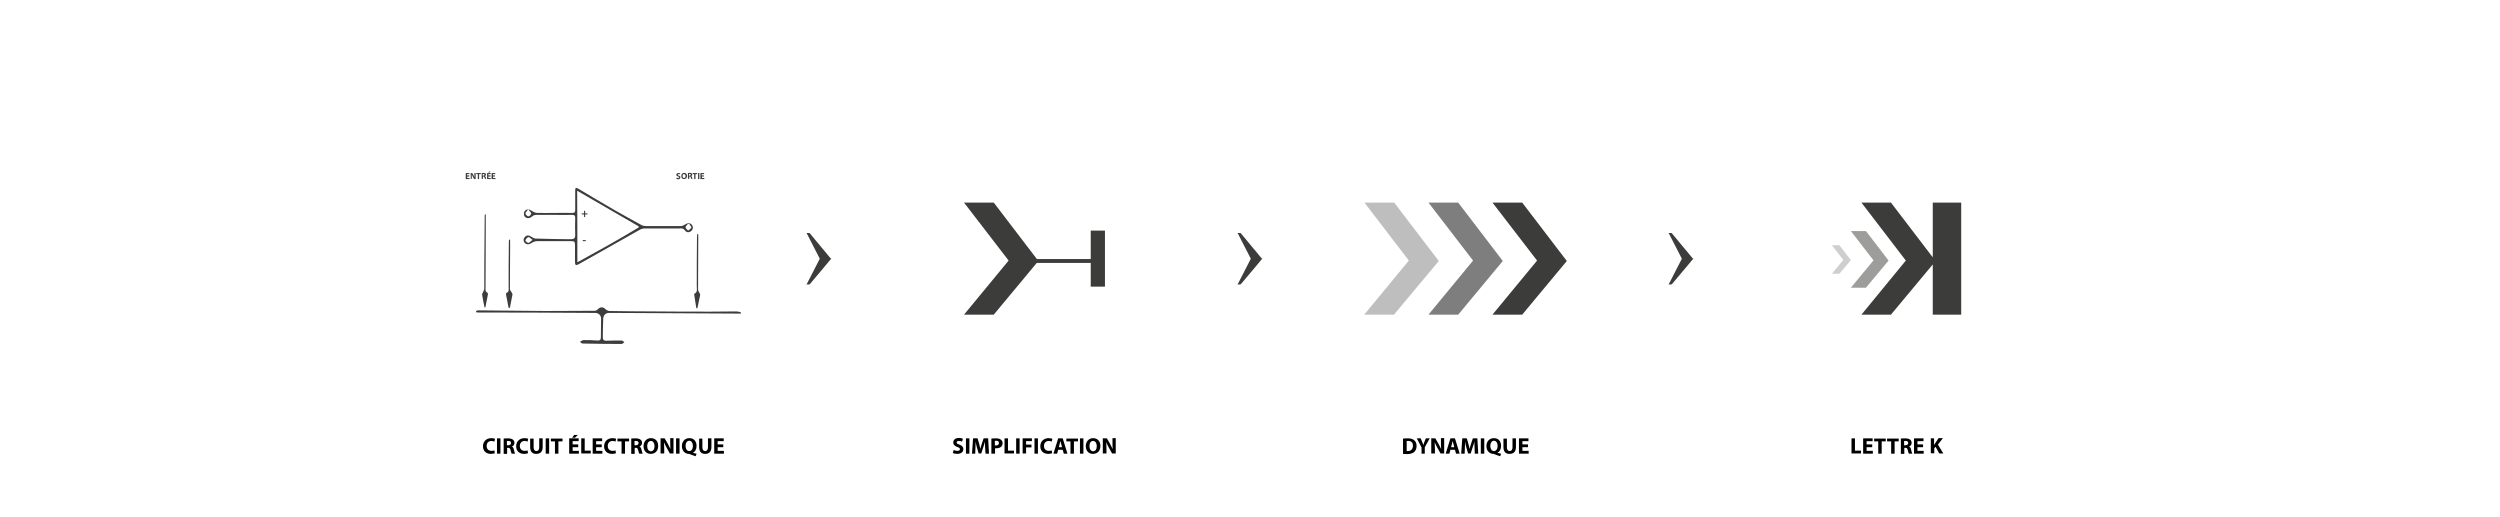 <?xml version="1.0" encoding="utf-8"?>
<!-- Generator: Adobe Illustrator 25.4.1, SVG Export Plug-In . SVG Version: 6.00 Build 0)  -->
<svg version="1.1" id="Calque_1" xmlns="http://www.w3.org/2000/svg" xmlns:xlink="http://www.w3.org/1999/xlink" x="0px" y="0px"
	 viewBox="0 0 1160 240" style="enable-background:new 0 0 1160 240;" xml:space="preserve">
<style type="text/css">
	.st0{display:none;}
	.st1{display:inline;}
	.st2{fill-rule:evenodd;clip-rule:evenodd;fill:#0E204D;}
	.st3{fill:#0E204D;}
	.st4{display:inline;fill:#FFFFFF;}
	.st5{display:inline;fill-rule:evenodd;clip-rule:evenodd;fill:#E30613;}
	.st6{fill:#FFFFFF;}
	.st7{fill:#010202;}
	.st8{fill-rule:evenodd;clip-rule:evenodd;fill:#3C3C3B;}
	.st9{opacity:0.5;fill-rule:evenodd;clip-rule:evenodd;fill:#3C3C3B;}
	.st10{opacity:0.25;fill-rule:evenodd;clip-rule:evenodd;fill:#3C3C3B;}
	.st11{fill:#3C3C3B;}
	.st12{opacity:0.66;fill-rule:evenodd;clip-rule:evenodd;fill:#3C3C3B;}
	.st13{opacity:0.33;fill-rule:evenodd;clip-rule:evenodd;fill:#3C3C3B;}
</style>
<g id="bearneo" class="st0">
	<g class="st1">
		<path class="st2" d="M1320.5,82.5c1.7,27.1-19.2,46.5-46.4,46.6c-7.3,0-18.2-4.3-22.9-7.9l0,0c-7.2-5.1-16.7-23.4-34.9-23.3
			c-22.8,0-41.6,30.5-53.4,59.4c0,0.1,0,0.1-0.1,0.2c0,0,0,0,0-0.1c0,0,0,0,0,0.1c0-0.1,0.1-0.1,0.1-0.2c8.6-16.2,28-37.9,54.4-37.9
			c13,0.1,21.8,4.2,30.8,9.3c9,5.1,17.5,9.5,27.5,9.5C1306,138,1325.2,112.8,1320.5,82.5z M1171,142.2c10.6-17.8,26.2-37.3,47-37.4
			c10.9-0.1,20.5,7.4,26.2,13c-6.5-3.1-14.6-6.1-24.5-6.2C1201.1,111.7,1184.1,122,1171,142.2z"/>
		<path class="st3" d="M378,107.9c2.6-1.7,3.4-0.6,4.4,1.2c10,17.5,33.9,26.8,53,20.4c9.8-3.2,18-9.4,26.2-15.4
			c9-6.6,18-13.2,29.6-14.7c10.9-1.5,21,0.9,30.7,5.6c6.9,3.4,13,7.9,18.4,13.4c-0.2,0.3-0.3,0.7-0.5,1c-1.4-0.6-3-1-4.3-1.9
			c-12.8-8.8-27.1-12.1-42.3-10.5c-8.7,0.9-16.3,5.3-23.5,9.9c-9.1,5.8-18,11.9-27.2,17.5c-20.8,12.6-50,4-60.7-17.7
			C380.4,113.8,379.3,110.8,378,107.9z"/>
		<path class="st3" d="M457.8,139.9c3.9-6.1,9-11.1,14.8-15.5c13.3-10,28.2-13.2,44.2-8.5c7.2,2.1,14.2,5.5,20.7,9.4
			c20.9,12.2,49.5,5,61.6-16.1c1-1.8,1.9-3.2,4.1-1.5c-3.6,16.5-18.6,29.5-36.2,32.3c-12.8,2.1-23.7-2.3-34.2-8.5
			c-12.4-7.3-25.3-12-39.9-9.4c-11.4,2-21.1,7.6-29.6,15.3c-1.4,1.3-3.1,2.3-4.7,3.5C458.4,140.6,458.1,140.3,457.8,139.9z"/>
		<path class="st3" d="M91.9,116.9c-3.9-1.9-7.9-3.7-11.7-5.7c-14.6-7.9-30.2-12.1-46.9-10.7c-9.2,0.8-17.4,5.1-24.7,10.3
			c-8.9,6.4-17.2,13.5-25.6,20.4c-20.4,16.8-42.8,20.7-67.6,11.1c-10.8-4.2-20.1-10.6-28.9-17.8c0.1-0.3,0.2-0.6,0.4-1
			c1.4,0.4,2.9,0.7,4.3,1.2c9.2,4,18.2,8.9,27.7,12c16.7,5.3,33,4.3,48.6-5.4c10.8-6.7,19.8-15.7,29.7-23.4
			c14.5-11.2,30.4-17.8,49.3-14.8c14.9,2.4,28,8.5,39.9,17.5c1.8,1.4,3.6,2.8,5.4,4.2c0.3,0.2,0.4,0.5,0.6,0.8
			C92.2,116.2,92,116.5,91.9,116.9z"/>
		<path class="st3" d="M142.4,104.2c-4.1,13.7-12.7,23.4-26.1,28.7c-14.4,5.6-27.8,3.1-40.8-4.5c-8.8-5.2-17.9-9.8-28.5-10.7
			c-15.7-1.4-28.8,3.9-40.5,13.9c-1.9,1.6-3.8,3.2-5.7,4.8c-0.4-0.4-0.7-0.7-1.1-1.1c0.9-1.2,1.8-2.5,2.7-3.7
			c8.2-10.3,18.4-17.7,31.3-20.7c10.4-2.4,20.7-1.1,30.4,3.2c7.9,3.5,15.5,7.7,23.5,10.9c10.5,4.2,20.9,2,30.9-2.3
			c8.8-3.7,15.6-9.9,20.3-18.3c0.4-0.8,1.9-1,2.8-1.5C141.9,103.4,142.2,103.8,142.4,104.2z"/>
		<path class="st3" d="M-18.7,104c-6.1,8.5-13.6,15.5-23.1,20.1c-15.9,7.7-31.5,6-46.9-1.8c-6.8-3.5-13.7-7.4-21-9.3
			c-16.9-4.2-37.8,3.5-48.1,20.9c-0.5,0.9-2,1.3-3.3,1.5c2.6-10.9,8.4-19.4,17.6-25.2c10.7-6.8,22.5-9,34.7-5.7
			c7.1,2,13.8,5.6,20.2,9.3c20.8,12.1,44.8,9.9,63-6.2c1.9-1.7,4.1-3.2,6.1-4.8C-19.3,103.2-19,103.6-18.7,104z"/>
		<path class="st3" d="M815.9,141.1c9-12,19.8-21.7,34.7-25.7c13.8-3.7,27-1.6,39.8,4.7c7.7,3.8,15.3,8.3,23.5,10.7
			c19.4,5.6,41.8-3.9,52.3-21c0.3-0.6,0.7-1.2,1.2-1.6c1-0.7,2.1-1.2,3.2-1.8c0.1,1.2,0.5,2.5,0.1,3.5
			c-6.8,17.8-19.4,28.3-38.4,31.6c-13.7,2.4-25.3-2.6-36.5-9.2c-13.2-7.7-26.9-12.6-42.4-9.9c-12.5,2.2-23.1,8.4-32.3,16.9
			c-1.3,1.2-3,2.1-4.5,3.1C816.5,142,816.2,141.6,815.9,141.1z"/>
		<path class="st3" d="M903.6,119.5c-1.6-0.8-3.5-1.3-4.9-2.4c-11.9-9.4-25.5-12.8-40.3-11c-10.9,1.3-20.6,6.3-28.9,13.4
			c-7,6-13.4,12.8-19.2,18.4c2.4-13.4,21.4-33.2,37.3-38c23.1-6.9,40.8,2.5,56.4,18.5C903.9,118.7,903.7,119.1,903.6,119.5z"/>
		<path d="M279.1,120.1c-1.7,2.1-3.4,4.1-5.2,6.2c-3.2,3.8-6.4,7.6-9.5,11.4c-0.1,0.2-0.4,0.3-0.6,0.3c-0.6,0-1.2,0-1.8,0
			c0.1-0.3,0.2-0.5,0.4-0.7c2.9-5.6,5.8-11.3,8.7-16.9c0.1-0.1,0.1-0.4,0-0.5c-2.9-5.7-5.8-11.3-8.7-16.9c-0.1-0.3-0.3-0.5-0.4-0.8
			c0.7,0,1.4,0,2,0c0.1,0,0.3,0.2,0.4,0.3c2.6,3.2,5.2,6.3,7.9,9.5c2.1,2.6,4.3,5.1,6.4,7.7C278.8,119.7,278.9,119.8,279.1,120.1z"
			/>
		<path d="M720.1,120.1c-1.7,2.1-3.4,4.1-5.2,6.2c-3.2,3.8-6.4,7.6-9.5,11.4c-0.1,0.2-0.4,0.3-0.6,0.3c-0.6,0-1.2,0-1.8,0
			c0.1-0.3,0.2-0.5,0.4-0.7c2.9-5.6,5.8-11.3,8.7-16.9c0.1-0.1,0.1-0.4,0-0.5c-2.9-5.7-5.8-11.3-8.7-16.9c-0.1-0.3-0.3-0.5-0.4-0.8
			c0.7,0,1.4,0,2,0c0.1,0,0.3,0.2,0.4,0.3c2.6,3.2,5.2,6.3,7.9,9.5c2.1,2.6,4.3,5.1,6.4,7.7C719.8,119.7,719.9,119.8,720.1,120.1z"
			/>
		<path d="M1077.1,120.1c-1.7,2.1-3.4,4.1-5.2,6.2c-3.2,3.8-6.4,7.6-9.5,11.4c-0.1,0.2-0.4,0.3-0.6,0.3c-0.6,0-1.2,0-1.8,0
			c0.1-0.3,0.2-0.5,0.4-0.7c2.9-5.6,5.8-11.3,8.7-16.9c0.1-0.1,0.1-0.4,0-0.5c-2.9-5.7-5.8-11.3-8.7-16.9c-0.1-0.3-0.3-0.5-0.4-0.8
			c0.7,0,1.4,0,2,0c0.1,0,0.3,0.2,0.4,0.3c2.6,3.2,5.2,6.3,7.9,9.5c2.1,2.6,4.3,5.1,6.4,7.7C1076.8,119.7,1076.9,119.8,1077.1,120.1
			z"/>
	</g>
</g>
<g id="ARA" class="st0">
	<path class="st1" d="M232.9,60c-0.2,0.5-0.4,1-0.5,1.6c-0.2,0.7-0.3,1.4-0.4,2.1c0,0.2,0.1,0.3,0.1,0.5c0,0.3-0.1,0.6,0.1,0.8
		c0.2,0.4,0.2,0.8,0.4,1.1c0.2,0.5,0.4,1,0.7,1.4c0.1,0.2,0.3,0.3,0.4,0.5s0.2,0.3,0.4,0.5s0.3,0.4,0.5,0.6c0.3,0.4,0.7,0.8,1,1.1
		c0.1,0.2,0.3,0.3,0.5,0.4c0.3,0.3,0.7,0.6,1,0.9c0.3,0.2,0.6,0.4,0.9,0.6c0.1,0,0.2,0.1,0.2,0.1c0.1,0.5,0.6,0.5,0.9,0.8
		c0.1,0.1,0.4,0.1,0.6,0.2s0.3,0.3,0.5,0.5c0.2,0.1,0.3,0.3,0.5,0.4c0.8,0.3,1.4,0.7,2,1.3c0.1,0.1,0.3,0.1,0.4,0.2
		c0.4,0.4,0.9,0.7,1.3,1.1c0.1,0.1,0.3,0.2,0.5,0.3c0.1,0.1,0.3,0.2,0.4,0.3s0.2,0.1,0.4,0.2h0.1c0.3,0.4,0.7,0.6,1,0.8
		c0.4,0.3,0.8,0.6,1.2,0.9c0.2,0.2,0.5,0.3,0.7,0.4c0.5,0.3,1,0.7,1.4,1c0.5,0.4,1,0.7,1.5,1.1c0.4,0.3,0.9,0.7,1.3,1.1
		c0.4,0.3,0.7,0.6,1.1,0.9c0.3,0.2,0.5,0.5,0.7,0.8c0.3,0.6,0.7,1.1,1,1.7c0.2,0.5,0.3,1,0.4,1.5s0.3,0.9,0.4,1.4
		c0,0.2,0,0.3-0.1,0.5c0,0,0,0,0,0.1c0,0.4,0.1,0.8,0.1,1.2c0,0.1,0.1,0.3,0,0.4c-0.1,0.4-0.1,0.9-0.2,1.3s-0.3,0.9-0.4,1.3
		c-0.1,1-0.7,1.8-1.2,2.6c-0.6,0.9-1.2,1.8-1.8,2.7c-0.5,0.7-1,1.4-1.4,2.1c-0.5,0.7-0.9,1.4-1.4,2.2c-0.3,0.5-0.6,0.9-0.9,1.4
		c-0.5,0.7-0.9,1.4-1.4,2.1c-0.4,0.7-0.9,1.3-1.3,2c-0.3,0.5-0.7,1-1,1.6c-0.2,0.3-0.4,0.6-0.6,1c-0.5,0.8-1.1,1.5-1.6,2.3
		c-0.4,0.6-0.7,1.3-1.2,1.8c-0.5,0.6-1,1.2-1.5,1.8c0,0-0.1,0-0.2,0c0-0.1,0-0.2,0-0.3c0.2-0.3,0.5-0.6,0.7-0.9
		c0.3-0.4,0.5-0.9,0.7-1.4c0.5-1.6,0.8-3.2,0.6-4.8c0-0.6-0.1-1.2-0.3-1.7c-0.1-0.5-0.4-0.9-0.6-1.3s-0.5-0.8-0.8-1.2
		c-0.2-0.2-0.4-0.4-0.6-0.6c-0.5-0.4-0.9-0.8-1.4-1.3c-0.2-0.2-0.5-0.5-0.7-0.7s-0.5-0.4-0.7-0.5c-0.3-0.2-0.7-0.5-1-0.7
		c-0.3-0.3-0.7-0.5-1-0.8c-0.5-0.4-1-0.7-1.5-1c-0.6-0.4-1.1-0.8-1.7-1.2c-0.3-0.3-0.6-0.5-1-0.8c-0.1-0.1-0.3-0.1-0.4-0.2
		c-0.4-0.3-0.8-0.6-1.3-1c-0.1,0.3-0.3,0.5-0.4,0.8c-0.4,1.1-0.8,2.1-1.2,3.2c-0.2,0.6-0.5,1.2-0.7,1.8c-0.5,1.1-0.9,2.1-1.4,3.2
		c-0.2,0.5-0.4,1-0.7,1.5c0.2,0.2,0.4,0.4,0.6,0.6c0.7,0.5,1.3,1,2,1.5c0.4,0.3,0.7,0.6,1.1,0.9c0.1,0.1,0.1,0.2,0.2,0.3
		s0.2,0.2,0.3,0.3c0.2,0.1,0.4,0.2,0.5,0.4c0.1,0.1,0.1,0.2,0.2,0.2c0.5,0.3,1,0.8,1.4,1.2c0.1,0.1,0.2,0.1,0.3,0.2
		c0.7,0.5,1.4,1.1,2.1,1.6c0.4,0.3,0.7,0.7,1,1c0.3,0.2,0.6,0.4,0.9,0.6c0.2,0.2,0.3,0.5,0.5,0.5c0.5,0.1,0.8,0.6,1.2,0.9
		c0.5,0.4,1,0.8,1.5,1.3c0.8,0.7,1.6,1.3,2.4,2c1,0.8,1.9,1.7,2.8,2.5c0.5,0.5,1.1,0.9,1.6,1.4c0.9,0.9,1.8,1.7,2.6,2.6
		c0.9,0.9,1.7,1.8,2.5,2.7c0.9,1,1.7,2,2.5,3.1c0.9,1.3,1.7,2.6,2.5,4c0.8,1.3,1.4,2.7,1.8,4.2c0.5,1.7,1,3.4,1.4,5.2
		c0.3,1.4,0.4,2.8,0.3,4.2c-0.1,0.9-0.3,1.8-0.5,2.7c-0.2,1-0.5,2-0.9,2.9s-1,1.7-1.6,2.5c-0.5,0.8-1.1,1.6-1.7,2.4
		c-0.4,0.5-0.8,1.1-1.2,1.6c-0.5,0.7-1,1.4-1.5,2.1c-0.5,0.8-1,1.6-1.5,2.4c-0.3,0.5-0.7,1-1,1.4c-0.7,1.1-1.3,2.1-2,3.2
		c-0.2,0.3-0.4,0.5-0.6,0.8c-0.2,0.4-0.4,0.7-0.7,1.1s-0.6,0.8-0.9,1.3c-0.5,0.7-0.9,1.5-1.4,2.2c-0.2,0.3-0.4,0.5-0.6,0.7
		c-0.1,0.2-0.3,0.3-0.4,0.5c0,0,0,0-0.1,0.1c-0.3,0.2-0.5,0.4-0.8,0.6c-0.1,0.1-0.3,0.1-0.4,0.1c-0.2-0.2-0.2-0.4,0-0.6
		s0.4-0.5,0.6-0.7c0.3-0.4,0.6-0.8,0.9-1.2c0.3-0.5,0.5-1.1,0.7-1.7c0.3-1.4,0.4-2.9,0.5-4.4c0-2.2-0.3-4.4-0.8-6.6
		c-0.2-1.1-0.5-2.1-1-3.1c-0.4-1-0.8-2-1.4-2.9c-0.8-1.4-1.6-2.7-2.4-4c-0.5-0.8-1.2-1.6-1.8-2.4c-0.5-0.6-1-1.3-1.6-1.9
		c-0.7-0.7-1.4-1.5-2.1-2.2c-0.6-0.6-1.2-1.1-1.7-1.7c-1.1-1.2-2.3-2.3-3.5-3.4c-0.9-0.8-1.8-1.6-2.7-2.4c-1.5-1.3-3-2.5-4.5-3.7
		c-1.1-0.9-2.2-1.8-3.2-2.7c-0.9-0.7-1.8-1.5-2.8-2.2c-0.5-0.4-1-0.8-1.5-1.2s-1-0.8-1.5-1.1c-1.3-1-2.6-2-3.9-3
		c-0.9-0.7-1.7-1.3-2.6-2c-0.8-0.6-1.7-1.3-2.5-1.9c-0.9-0.7-1.9-1.4-2.8-2.1c-1.3-0.9-2.5-1.9-3.8-2.8c-1.3-1-2.6-2-3.9-3
		c-1-0.8-2-1.6-3-2.4c-0.7-0.6-1.4-1.1-2.1-1.7c-0.9-0.7-1.8-1.5-2.6-2.3c-0.4-0.4-0.8-0.8-1.2-1.2c-0.4-0.4-0.8-0.8-1.2-1.2
		c-0.4-0.4-0.7-0.8-1-1.1c-0.2-0.2-0.3-0.4-0.5-0.5c-0.4,0.3-0.6,0.7-0.6,1.3c0,0.4,0,0.9,0,1.3c0,0.3-0.1,0.5-0.1,0.8
		c0.1,0.6,0,1.1,0,1.7c0,0.7,0,1.4,0.1,2.1c0,0.3,0,0.5,0,0.8c0,0.1,0.1,0.1,0.1,0.2c0.1,0.2,0.1,0.4,0.1,0.6s-0.2,0.4-0.1,0.6
		c0.2,0.3,0,0.7,0.2,0.9c0.2,0.3,0.2,0.5,0.2,0.8c0,0.2,0.1,0.4,0.1,0.6c0,0.1,0.1,0.2,0.1,0.3c0,0.4,0.1,0.7,0.3,1
		c0.1,0.1,0,0.3,0,0.4c0.1,0.3,0.2,0.6,0.3,0.9c0.1,0.2,0.1,0.3,0.2,0.5c0,0.1,0,0.3,0.1,0.4c0.1,0.3,0.1,0.7,0.2,1
		c0.2,0.6,0.4,1.1,0.6,1.7c0.3,0.7,0.5,1.5,0.8,2.2s0.6,1.4,0.9,2.1c0.2,0.5,0.5,1,0.7,1.5c0.1,0.3,0.2,0.6,0.4,0.9s0.4,0.6,0.6,0.9
		c0.2,0.2,0.3,0.5,0.5,0.8s0.3,0.7,0.5,1.1c0.3,0.5,0.7,1,1,1.5s0.6,1,1,1.4c0.4,0.6,0.9,1.1,1.3,1.7c0.5,0.6,0.9,1.1,1.4,1.7
		c0.2,0.3,0.4,0.6,0.6,0.8c0.1,0.1,0.2,0.2,0.3,0.3c0.4,0.4,0.7,0.8,1.1,1.1c0.5,0.6,1,1.1,1.5,1.7c0.3,0.4,0.7,0.7,1.1,1
		c0.3,0.2,0.5,0.5,0.8,0.8c0.2,0.2,0.5,0.3,0.7,0.5c0.1,0.1,0.3,0.2,0.4,0.3c0.7,0.7,1.4,1.3,2.2,1.8c0.9,0.6,1.7,1.3,2.6,1.9
		c0.5,0.4,1.1,0.7,1.7,1c1.2,0.7,2.4,1.4,3.6,2.1c0.8,0.4,1.7,0.8,2.6,1.1c0.2,0.1,0.4,0.4,0.3,0.6c-0.1,0.3-0.1,0.6-0.2,0.9
		c0,0.1-0.1,0.1-0.1,0.1c-0.1,0.1-0.2,0.3-0.2,0.4c0,0.2-0.1,0.3-0.2,0.5c-0.2,0.2-0.1,0.5-0.4,0.6c0,0,0,0,0,0.1
		c0.2,0.3,0,0.3-0.2,0.4c0.1,0.1,0.1,0.2,0.1,0.2c-0.3,0.6-0.8,1.1-0.7,1.9c-0.1,0-0.2,0-0.3,0c0,0.1,0,0.3,0.1,0.4
		c-0.2,0.1-0.5,0.3-0.3,0.6c-0.1,0.1-0.2,0.1-0.2,0.2c-0.1,0.3-0.2,0.7-0.3,1c-0.1,0.1-0.4,1-0.4,1.3c-0.4,0.2-0.5,0.3-0.4,1.2
		c-0.1,0-0.2,0-0.3,0.1c-0.1,0-0.1,0.1-0.2,0.2c-0.1,0.4-0.2,0.8-0.3,1.2c-0.1,0.2-0.2,0.4-0.2,0.6c0,0.6-0.3,0.9-0.7,1.3
		c0.1,0.1,0.1,0.1,0.2,0.2v0.1c-0.3,0.1-0.2,0.4-0.4,0.6c0,0.1-0.1,0.2-0.1,0.2c0,0.1-0.1,0.1-0.1,0.2s-0.1,0.3-0.1,0.4
		c0,0.2,0,0.3,0,0.5c-0.2,0-0.4,0.1-0.2,0.4c-0.2,0.2-0.6,0.2-0.4,0.5c-0.1,0.2-0.1,0.4-0.2,0.5c-0.3,0.2,0.1,0.3,0,0.5
		c-0.1,0.1-0.2,0.2-0.4,0.3c0.2,0.2,0.1,0.4-0.2,0.5c-0.3,0.2,0,0.4,0,0.6c-0.1,0-0.2,0-0.2,0c0,0.2,0,0.4-0.1,0.5
		c-0.2,0.5-0.4,1.1-0.6,1.6l0,0c-0.2,0.3-0.2,0.7-0.6,0.9c-0.1,0-0.1,0.1-0.1,0.2c-0.1,0.3-0.1,0.7-0.2,1c-0.1,0-0.3,0-0.4,0
		s-0.1-0.1-0.2,0c-0.6,0.3-1.1-0.2-1.6-0.4c-0.7-0.2-1.2-0.6-1.9-0.9c-1.1-0.5-2.3-0.9-3.5-1.3c-1.2-0.3-2.4-0.5-3.6-0.7
		c-0.7-0.1-1.4-0.2-2.1-0.2c-0.6,0-1.1,0-1.7,0c-1.1,0-2.1,0.1-3.2,0.1c-1.7,0-3.4,0.3-5.1,0.7c-1.1,0.3-2.3,0.6-3.4,0.9
		c-0.5,0.1-0.9,0.4-1.4,0.6c-0.2,0.1-0.4,0.1-0.6,0.2c-0.9,0.3-1.7,0.6-2.5,1.1c-0.4,0.3-0.9,0.5-1.3,0.7c-0.6,0.4-1.3,0.7-1.9,1.2
		c-1,0.8-1.9,1.6-2.8,2.4c-0.3,0.3-0.6,0.2-0.8-0.2c0.2-0.2,0.3-0.4,0.5-0.6c0.3-0.4,0.6-0.8,0.9-1.2c0.2-0.2,0.3-0.4,0.5-0.7
		c0.3-0.4,0.6-0.8,0.9-1.2s0.5-0.7,0.8-1.1c0.4-0.6,0.8-1.1,1.2-1.7c0.2-0.3,0.5-0.6,0.7-0.9c0.4-0.5,0.7-1,1-1.5
		c0.1-0.2,0.3-0.3,0.4-0.5c0.4-0.5,0.8-1,1.2-1.5c0.2-0.3,0.4-0.6,0.6-0.9c0.2-0.2,0.3-0.5,0.4-0.7c0.3-0.3,0.5-0.7,0.8-1
		c0.1-0.1,0.1-0.2,0.2-0.3c0.3-0.5,0.6-1,1-1.4c0.3-0.3,0.5-0.8,0.8-1.2c0.6-0.9,1.1-1.7,1.7-2.6c0.3-0.4,0.6-0.7,0.8-1.1
		c0.3-0.4,0.6-0.8,0.9-1.2c-0.2-0.2-0.3-0.4-0.5-0.6c-0.1-0.2-0.1-0.2,0-0.3l0.1-0.1c-0.2-0.2-0.5-0.5-0.7-0.7c0,0,0,0,0.1-0.1
		c0.1,0.1,0.1,0.1,0.2,0.2c0-0.1,0-0.1,0-0.1c-0.3-0.1-0.4-0.4-0.6-0.5c-0.1,0-0.2,0-0.2,0v0.1c-0.2-0.3-0.4-0.5-0.5-0.8
		c-0.2-0.3-0.4-0.5-0.5-0.7c0-0.3,0.1-0.5,0.1-0.8c0-0.1-0.1-0.1-0.2-0.2c-0.2-0.1-0.3-0.2-0.5-0.3l-0.1,0.1c0,0-0.1,0-0.1-0.1
		c-0.2-0.5-0.6-0.8-0.8-1.3c-0.1-0.1-0.3-0.3,0-0.5l-0.1-0.2c-0.3-0.1-0.2-0.3-0.2-0.5c-0.1,0.1-0.2,0.1-0.3,0.2
		c-0.2-0.4-0.3-0.9-0.5-1.2c-0.1-0.2-0.3-0.4-0.4-0.7c-0.1-0.2-0.2-0.4-0.2-0.7v-0.1c-0.4-0.1-0.2-0.3-0.1-0.5
		c-0.1-0.1-0.2-0.1-0.3-0.2c0,0,0-0.1,0.1-0.2c-0.3-0.1-0.3-0.4-0.4-0.7c-0.2-0.6-0.4-1.1-0.7-1.7c0-0.1-0.1-0.2-0.1-0.3l0.1-0.1
		c0,0.1,0.1,0.2,0.2,0.3c0-0.1,0.1-0.3,0.1-0.3c0-0.1-0.2-0.2-0.3-0.2c-0.2,0-0.3-0.1-0.3-0.3c0-0.3-0.3-0.6,0-0.9
		c0.1-0.1,0-0.3-0.1-0.5c-0.1,0.2-0.1,0.2-0.2,0.3h-0.1c-0.1-0.4-0.1-0.7-0.2-1.1c0-0.2,0-0.5,0-0.7c0-0.1-0.1-0.2-0.1-0.3
		c-0.1-0.1-0.1-0.2-0.2-0.3c0.5,0,0.4-0.2,0.3-0.4c-0.1-0.1-0.2-0.1-0.4-0.2c0.1-0.1,0.3-0.3,0-0.4c-0.1,0-0.1-0.2-0.1-0.4
		c0.1,0.1,0.1,0.1,0.2,0.2h0.1c-0.2-0.3,0.1-0.8-0.4-1.1c-0.2-0.1-0.1-0.5-0.2-0.8c0-0.3-0.1-0.5-0.1-0.8c0-0.2,0-0.5,0-0.7v-0.1
		c-0.1-0.5-0.1-1-0.2-1.5c0.1-0.1,0.2-0.2,0.2-0.2c-0.1-0.2,0.1-0.5-0.2-0.5c0,0-0.1-0.2,0-0.2c0.3-0.2,0-0.4,0-0.6s0-0.4,0-0.7
		c0-0.2,0.1-0.3,0.1-0.5c0-0.3,0.2-0.7,0.1-1s0.1-0.6,0.1-0.8c-0.1-0.4,0-0.7,0-1s0.1-0.6,0.1-0.9c0-0.4,0-0.8,0-1.2
		c0.1-0.5,0-1,0.2-1.4c0.1-0.2,0-0.5,0.1-0.8c0.1-0.5,0.2-1.1,0.3-1.6s0.1-0.9,0.2-1.4c0.1-0.6,0.2-1.2,0.4-1.8c0.5-1.4,1-2.7,1.5-4
		c0.5-1.2,0.9-2.4,1.4-3.6c0.7-1.7,1.5-3.3,2.2-5c0.4-1,0.9-2.1,1.3-3.1c0.2-0.5,0.5-0.9,0.7-1.4c0.2-0.3,0.3-0.6,0.5-1
		c0-0.1,0-0.2-0.1-0.3c-0.5-0.7-1.1-1.3-1.6-2c-0.4-0.6-0.7-1.2-1.1-1.8c-0.8-1.4-1.6-2.9-2-4.5c-0.3-0.9-0.4-1.9-0.6-2.9
		s-0.2-1.9,0-2.9c0.2-0.8,0.4-1.7,0.7-2.5c0.2-0.6,0.4-1.3,0.6-1.9c0.1-0.2,0.2-0.5,0.3-0.7c0.1-0.1,0.3-0.2,0.3-0.3
		c0.3-0.7,0.6-1.4,0.9-2v-0.1c0.3-0.4,0.6-0.8,0.8-1.2c0.2-0.3,0.3-0.6,0.5-1s0.3-0.7,0.5-1.1c0.3-0.6,0.7-1.2,1-1.8s0.7-1.1,1-1.7
		c0.2-0.3,0.3-0.6,0.5-0.9c0.4-0.6,0.7-1.2,1.1-1.8c0.4-0.7,0.7-1.4,1.1-2.1s0.8-1.5,1.2-2.2c0.2-0.4,0.3-0.7,0.5-1.1
		c0.1-0.1,0.2-0.3,0.2-0.4c0.4-0.7,0.7-1.4,1.1-2.1c0.3-0.5,0.7-1,1.1-1.5c0,0,0.1,0,0.2-0.1c-0.2,0.5-0.3,0.8-0.5,1.2
		c-0.3,0.9-0.7,1.7-0.9,2.6c-0.3,1.1-0.4,2.3-0.3,3.4c0.1,1.5,0.2,3,0.9,4.4c0.2,0.5,0.4,1,0.7,1.4c0.4,0.7,0.9,1.4,1.2,2.2
		c0.4,0.8,1,1.5,1.5,2.2c0.4,0.6,0.9,1.1,1.4,1.7c0.4,0.5,0.8,1,1.3,1.5s1,1.1,1.6,1.6c0.1,0.1,0.1,0.1,0.1,0.2s0.1,0.2,0.1,0.2
		c0.6,0.3,0.9,0.7,1.4,1.1c0.2,0.2,0.4,0.3,0.7,0.5c0.2,0.2,0.3,0.4,0.5,0.5c0.7,0.6,1.4,1.1,2.1,1.6c0.2,0.2,0.4,0.4,0.6,0.6
		s0.3,0.3,0.6,0.3s0.6,0.3,0.7,0.5c0.2,0.4,0.6,0.6,0.9,0.9c0.3,0.2,0.6,0.5,1,0.7c0.3,0.2,0.6,0.4,0.9,0.6c0.1,0.1,0.1,0.2,0.2,0.3
		c0.2,0.1,0.4,0.3,0.6,0.4c0.1,0.1,0.2,0.1,0.3,0.2c0.2,0.4,0.6,0.6,1,0.8c0.2,0.1,0.4,0.3,0.5,0.4c0.4,0.3,0.8,0.6,1.2,0.8
		c0.3,0.2,0.6,0.5,0.9,0.7s0.6,0.4,1,0.7c0.1,0.1,0.3,0.2,0.4,0.3c0.5,0.5,1.1,0.8,1.6,1.2c0.2,0.1,0.3,0.4,0.5,0.5
		c0.6,0.2,0.9,0.8,1.5,1c0.3,0.2,0.5,0.4,0.7,0.6c0.1,0.1,0.3,0.2,0.5,0.3c0.3,0.2,0.7,0.5,1,0.8c0.4,0.3,0.8,0.7,1.2,1
		c0.2,0.2,0.4,0.5,0.7,0.6c0.3,0,0.3,0.2,0.4,0.4l0.1,0.1c0.4,0.2,0.8,0.5,1.2,0.7c0.4,0.3,0.7,0.6,1.1,0.9c0.3,0.2,0.6,0.4,0.8,0.6
		c0.4,0.3,0.7,0.5,1.1,0.8c0,0,0.1,0,0.2,0.1c0-0.4,0.1-0.7,0.1-1c0-0.7,0.1-1.3,0.1-2c0.1-1.2,0.1-2.3,0.2-3.5
		c0-0.2-0.1-0.3-0.1-0.5c0-1-0.1-1.9-0.1-2.9c0-0.6-0.1-1.3-0.2-1.9c-0.1-0.7-0.2-1.4-0.3-2.1c0-0.4-0.2-0.8-0.4-1.1
		c-0.1-0.1-0.1-0.3-0.3-0.5c0,0-0.1,0-0.2,0c-0.1-0.2-0.1-0.5-0.3-0.6c-0.3-0.4-0.4-0.8-0.6-1.3s-0.2-1-0.3-1.5
		c-0.2-0.6-0.2-1.2-0.1-1.8s0.4-1.3,0.7-1.9s0.6-1.2,0.8-1.8c0.3-0.5,0.5-1,0.8-1.5s0.5-1,0.7-1.5c0.4-0.8,0.9-1.6,1.3-2.4
		c0.1-0.3,0.2-0.6,0.4-0.9c0.2-0.5,0.5-1,0.8-1.4c0.2-0.5,0.4-1,0.7-1.4c0.1-0.3,0.3-0.6,0.5-0.9c0.4-0.8,0.8-1.6,1.3-2.5
		c0.4-0.8,0.8-1.6,1.2-2.4c0.5-1,1-2,1.5-3c0.1-0.3,0.2-0.6,0.4-0.9c0.4-0.7,0.8-1.4,1.3-2.1C232.7,60,232.8,60,232.9,60z
		 M177.6,97.2c-0.1,0.3,0.1,0.8,0.3,0.9h0.1V98C178,97.6,177.8,97.4,177.6,97.2z M174.6,90c0.1,0.4,0.1,0.6,0.2,1
		C175,90.8,174.9,90.2,174.6,90z M232.3,97.6L232.3,97.6c0.2,0.2,0.5,0.3,0.7,0.3v-0.1C232.7,97.7,232.6,97.5,232.3,97.6z
		 M207.7,119.6L207.7,119.6c-0.1-0.2-0.1-0.3-0.2-0.4c-0.1,0-0.1,0-0.2,0c0,0.1,0,0.2,0,0.2C207.4,119.5,207.5,119.5,207.7,119.6z
		 M177.1,96.7C177.2,96.6,177.2,96.6,177.1,96.7c0-0.3,0-0.5-0.4-0.5C176.9,96.3,177,96.5,177.1,96.7z M191.3,107
		c-0.3-0.1-0.4-0.2-0.7-0.3C190.7,107,190.9,107.1,191.3,107z M176.2,94.2c-0.1-0.1-0.2-0.1-0.4-0.2c0,0.2,0.1,0.4,0.1,0.6
		C176,94.4,176.1,94.3,176.2,94.2z"/>
	<path class="st4" d="M177.6,97.2c0.2,0.2,0.3,0.5,0.5,0.7V98H178C177.8,97.9,177.5,97.5,177.6,97.2z"/>
	<path class="st4" d="M174.6,90c0.3,0.2,0.4,0.8,0.2,1C174.7,90.6,174.7,90.4,174.6,90z"/>
	<path class="st4" d="M232.3,97.6c0.3-0.1,0.5,0.1,0.7,0.3V98c-0.2-0.1-0.5-0.2-0.7-0.2C232.2,97.7,232.3,97.6,232.3,97.6z"/>
	<path class="st4" d="M207.7,119.6c-0.2-0.1-0.3-0.1-0.5-0.2c0,0,0-0.1,0-0.2c0.1,0,0.2,0,0.2,0
		C207.5,119.3,207.6,119.4,207.7,119.6L207.7,119.6z"/>
	<path class="st4" d="M177.1,96.7c-0.1-0.2-0.3-0.3-0.4-0.5C177.1,96.1,177.1,96.4,177.1,96.7C177.2,96.6,177.2,96.6,177.1,96.7z"/>
	<path class="st4" d="M191.3,107c-0.4,0.1-0.5,0-0.7-0.3C190.8,106.8,191,106.9,191.3,107z"/>
	<path class="st4" d="M176.2,94.2c-0.1,0.2-0.2,0.3-0.3,0.4c0-0.2-0.1-0.3-0.1-0.6C176,94.1,176.1,94.1,176.2,94.2z"/>
	<path class="st5" d="M884.3,60c9.6,0.2,20.1,0.2,25,0c6.8,0.2,14.5,8.5,20.5,21.1c16.5,34.4,47.4,98.9,47.4,98.9h-25
		c0,0-31.1-64.8-47.6-99.2C898.7,68.4,890.2,60.2,884.3,60z"/>
	<path class="st5" d="M995.7,114.1c-5.5-14.5-10.8-23.3-15.2-32.3c-6-12.5-13.7-21.2-20.5-21.4c-4.9,0.2-15.4,0-25-0.2
		c6,0.2,14.5,9.1,20.4,21.4c4.4,9.1,9.7,18.1,15.3,32.5H995.7L995.7,114.1z"/>
	<path class="st5" d="M888.4,148.3c4.3,9,9.7,20.4,15.2,31.7h25c-5.5-11.2-10.7-22.4-15-31.4c-6-12.5-13.7-20.9-20.5-21.1
		c-4.9,0.2-15.4,0.2-25,0C874,127.8,882.5,136,888.4,148.3z"/>
	<g class="st1">
		<g>
			<path class="st6" d="M597.7,166.9c0-0.5,0.1-1.1,0.1-1.7c0-1.9-0.2-3.9-0.7-6.2c-0.3-1.1-0.6-2.1-0.9-2.9
				c-0.3-0.8-0.8-1.8-1.3-2.8c-0.6-1.1-1.4-2.3-2.2-3.7c-0.4-0.6-0.9-1.2-1.3-1.7l-0.4-0.5c-0.4-0.5-0.9-1.2-1.4-1.8
				c-0.6-0.7-1.2-1.3-1.9-2c-0.2-0.2-0.4-0.4-0.6-0.6c-0.3-0.3-0.6-0.6-0.9-0.9c-0.9-1-1.8-1.8-2.7-2.6l-0.8-0.8
				c-0.7-0.6-1.4-1.3-2.1-1.9c-1-0.8-2-1.6-3-2.5l-1.9-1.6c-0.7-0.6-1.4-1.2-2.1-1.7c-0.5-0.4-0.9-0.8-1.4-1.1
				c-0.4-0.3-0.7-0.6-1.1-0.8c-0.2-0.2-0.4-0.3-0.6-0.5c-0.2-0.2-0.5-0.4-0.7-0.6c-0.3-0.3-0.7-0.5-1-0.8l-3.8-2.9
				c-0.7-0.6-4.7-3.6-4.7-3.6c-0.8-0.6-1.6-1.2-2.4-1.8l-1.5-1.1c-0.6-0.5-1.3-0.9-1.9-1.4c-1.2-0.9-2.4-1.8-3.5-2.7
				c-0.8-0.6-1.6-1.3-2.4-1.9l-0.6-0.5c-0.5-0.4-1-0.8-1.6-1.3c-0.8-0.7-1.6-1.3-2.3-2c-0.2-0.2-0.4-0.4-0.6-0.6
				c-0.1-0.1-0.3-0.3-0.4-0.4c-0.2-0.2-0.3-0.3-0.5-0.5s-0.4-0.4-0.6-0.6c-0.2-0.2-0.4-0.4-0.6-0.6L541,105c-0.1-0.2-1.7-2-1.8-2.2
				c-0.2-0.2-0.3-0.4-0.5-0.6c-0.3-0.4-0.6-0.8-0.9-1.1c-0.3-0.5-0.6-1-0.9-1.5c-0.8-1.4-1.4-2.7-1.7-3.8c-0.2-0.6-0.3-1.3-0.4-2
				l-0.1-0.5c-0.1-0.8-0.1-1.5,0-2.2s0.3-1.3,0.5-2V89c0.1-0.5,0.3-1,0.5-1.5l0.1-0.2c0.1-0.3,1.8-3.3,2-3.6
				c0.1-0.2,0.3-0.5,0.4-0.7l0.2-0.5c0.1-0.2,0.2-0.5,0.3-0.7c0.2-0.4,0.5-0.8,0.7-1.2l0.5-0.8c0.2-0.4,0.4-0.7,0.6-1.1
				c0.1-0.1,0.2-0.3,0.2-0.5c0.1-0.1,0.1-0.2,0.2-0.3c0.1-0.2,0.3-0.5,0.4-0.7c0.2-0.3,0.4-0.6,0.6-0.9c0.2-0.4,0.4-0.7,0.6-1.1
				c0.1-0.3,0.3-0.5,0.4-0.8c0.1-0.2,0.2-0.3,0.3-0.5c0.1,1.4,0.2,2.8,0.9,4.2c0.1,0.2,0.2,0.4,0.3,0.6c0.1,0.3,0.2,0.5,0.4,0.7
				c0.1,0.3,0.3,0.5,0.5,0.8c0.2,0.4,0.4,0.7,0.6,1.1c0.3,0.7,0.8,1.2,1.2,1.8l0.3,0.4c0.3,0.4,0.6,0.8,0.9,1.1l0.4,0.4l0.3,0.4
				c0.3,0.3,0.6,0.7,0.9,1c0.3,0.3,0.6,0.6,0.9,0.9l0.5,0.5c0,0,1.1,1.1,1.5,1.5c0.1,0.1,0.2,0.2,0.3,0.3s0.2,0.1,0.2,0.2l0.1,0.1
				c0.1,0.1,0.3,0.3,0.4,0.4c0.3,0.2,0.6,0.4,0.9,0.7c0.3,0.3,0.7,0.5,1,0.8c0.1,0.1,0.4,0.4,0.9,0.7c0.7,0.6,1.4,1.2,1.6,1.4
				c0.3,0.2,0.6,0.4,0.9,0.6c0.2,0.1,0.3,0.2,0.5,0.3c0.1,0.1,0.2,0.1,0.3,0.2s0.1,0.1,0.2,0.2c0.2,0.2,0.4,0.3,0.6,0.4l0.1,0.1
				c0.3,0.4,0.7,0.7,1.1,0.9c0.1,0.1,0.1,0.1,0.2,0.1c0.1,0.1,0.2,0.2,0.3,0.2c0.2,0.1,0.3,0.2,0.5,0.4c0.2,0.1,0.4,0.3,0.5,0.4
				s0.2,0.2,0.4,0.3s0.3,0.3,0.5,0.4s0.3,0.2,0.5,0.3c0.1,0.1,0.3,0.2,0.4,0.3c0.1,0,0.1,0.1,0.2,0.2c0.5,0.5,1,0.8,1.4,1.1l0.2,0.1
				c0.2,0.2,0.4,0.4,0.7,0.6c0.1,0.1,0.6,0.4,1.9,1.4c0.2,0.1,0.3,0.2,0.3,0.2c0.3,0.2,0.6,0.4,0.9,0.6c0.4,0.3,0.7,0.6,1.1,0.9
				c0.1,0.1,0.3,0.3,0.5,0.5c0.5,0.5,0.6,0.5,0.7,0.6l0.4,0.2c0.2,0.1,0.4,0.2,0.6,0.4c0.1,0.1,0.6,0.5,1.1,0.9
				c1.7,1.3,1.7,1.3,1.8,1.4l0.5,0.3c0.5,0.4,1.2,1,1.5,1.3c0.2,0.2,0.4,0.4,0.5,0.4c0.3,0.3,0.7,0.5,1,0.8l0.7,0.6
				c0.3,0.2,0.6,0.5,0.9,0.7c0.1,0.1,0.1,0.2,0.2,0.3c0.1,0.1,0.3,0.2,0.4,0.4c0.1,0.1,0.4,0.2,0.4,0.3c0.1,0.1,0.2,0.2,0.3,0.3
				c0.4,0.2,0.7,0.5,1,0.9c0.2,0.2,0.4,0.3,0.6,0.3l0.1,0.1c0.6,0.4,1.1,0.8,1.6,1.3c0.1,0.1,0.3,0.2,0.4,0.4
				c0.2,0.2,0.3,0.3,0.5,0.5c0.2,0.1,0.3,0.3,0.5,0.4c0.1,0,0.1,0.1,0.2,0.1c0.2,0.3,0.4,0.6,1,0.7c0,0,0.2,0.1,0.2,0.2
				c0.1,0.1,0.3,0.3,0.5,0.4c0.3,0.2,0.6,0.5,0.8,0.7c0.1,0.1,0.3,0.3,0.4,0.4l0.8,0.6c0.4,0.4,0.9,0.8,1.3,1.1
				c0.6,0.5,1.1,1,1.7,1.5l0.9,0.8l0.5,0.4c0.3,0.3,0.6,0.5,0.9,0.8c0.8,0.8,1.6,1.5,2.3,2.3c0.6,0.7,1.4,1.5,2.2,2.4l0.2,0.2
				c0.7,0.8,1.4,1.6,2,2.4s1,1.6,1.6,2.5c0.2,0.3,0.4,0.7,0.6,1c0.6,1,1.1,2.2,1.5,3.5c0.5,1.6,0.9,3.1,1.2,4.6
				c0.2,1.1,0.3,2.2,0.2,3.4c0,0.4-0.1,0.9-0.3,1.4c-0.1,0.3-0.1,0.6-0.2,0.9c-0.2,0.9-0.4,1.6-0.7,2.3c-0.3,0.6-0.7,1.1-1,1.7
				l-0.3,0.5c-0.4,0.6-0.8,1.1-1.1,1.6l-0.8,1.1c-0.2,0.3-0.4,0.6-0.6,0.9c-0.4,0.6-0.9,1.3-1.3,1.9c-0.3,0.4-0.5,0.8-0.8,1.2
				c-0.2,0.3-0.4,0.6-0.6,0.9c-0.1,0.2-0.3,0.4-0.4,0.6c-0.2,0.2-0.3,0.5-0.5,0.7c-0.3,0.5-0.6,0.9-0.9,1.4c-0.3,0.5-0.6,1-0.9,1.5
				c-0.1,0.1-0.1,0.2-0.2,0.3c-0.1,0.1-0.2,0.3-0.3,0.4C598,166.4,597.9,166.6,597.7,166.9C597.8,166.8,597.8,166.8,597.7,166.9z"/>
		</g>
		<g>
			<path class="st7" d="M542.6,77.4c0.1,0.4,0.3,0.8,0.5,1.3c0.1,0.2,0.2,0.3,0.2,0.5c0.1,0.3,0.2,0.5,0.4,0.8s0.3,0.6,0.5,0.9
				c0.2,0.4,0.4,0.7,0.5,1c0.4,0.8,0.9,1.4,1.3,2c0.1,0.1,0.2,0.2,0.3,0.4c0.3,0.4,0.7,0.8,1,1.2c0.1,0.1,0.2,0.3,0.4,0.4l0.3,0.4
				c0.3,0.3,0.6,0.7,0.9,1c0.3,0.3,0.6,0.6,0.9,1c0.2,0.2,0.3,0.3,0.5,0.5c0,0,1.1,1.1,1.6,1.5c0.1,0.1,0.3,0.2,0.4,0.3
				c0.1,0,0.1,0.1,0.2,0.1l0.1,0.1c0.1,0.1,0.3,0.3,0.5,0.5c0.3,0.2,0.6,0.5,0.9,0.7c0.3,0.3,0.7,0.5,1,0.8c0.1,0.1,0.4,0.4,0.8,0.7
				c1,0.9,1.5,1.3,1.7,1.4c0.3,0.3,0.7,0.5,1,0.7c0.2,0.1,0.3,0.2,0.5,0.3c0,0,0.1,0,0.1,0.1c0.1,0.1,0.1,0.1,0.2,0.2
				c0.2,0.2,0.4,0.3,0.6,0.5l0,0c0.4,0.5,0.9,0.8,1.2,1l0,0c0.1,0.1,0.2,0.2,0.3,0.3c0.2,0.1,0.3,0.3,0.5,0.4s0.3,0.2,0.5,0.4
				c0.1,0.1,0.2,0.2,0.3,0.3c0.2,0.1,0.4,0.3,0.5,0.4c0.2,0.1,0.4,0.2,0.5,0.4c0.1,0.1,0.2,0.1,0.3,0.2l0.1,0.1
				c0.5,0.5,1.1,0.9,1.6,1.2h0.1c0.2,0.2,0.5,0.5,0.9,0.7c0.2,0.1,0.6,0.4,1.7,1.3c0.2,0.1,0.3,0.2,0.4,0.3c0.3,0.2,0.5,0.4,0.8,0.6
				c0.4,0.3,0.7,0.6,1.1,0.8c0.1,0.1,0.3,0.3,0.5,0.5c0.6,0.5,0.6,0.5,0.8,0.7c0.1,0.1,0.3,0.2,0.4,0.2c0.2,0.1,0.4,0.2,0.5,0.3
				s0.6,0.5,1.1,0.8c1.8,1.3,1.8,1.4,2,1.5l0.4,0.2c0.3,0.2,0.8,0.6,1.4,1.2c0.3,0.2,0.5,0.4,0.5,0.4c0.3,0.3,0.7,0.5,1,0.8
				c0.2,0.2,0.5,0.4,0.7,0.5c0.2,0.2,0.5,0.4,0.7,0.6c0.1,0.1,0.1,0.2,0.3,0.3c0.2,0.2,0.4,0.4,0.6,0.5c0.1,0.1,0.2,0.1,0.3,0.2l0,0
				c0.1,0.1,0.3,0.2,0.5,0.4c0.2,0.1,0.5,0.4,0.8,0.7s0.6,0.5,0.8,0.6c0.5,0.4,1,0.8,1.5,1.2c0.1,0.1,0.2,0.2,0.3,0.3
				c0.2,0.2,0.4,0.4,0.6,0.6c0.2,0.2,0.5,0.4,0.7,0.5c0.2,0.3,0.6,0.7,1.2,0.9l0,0c0.1,0.1,0.3,0.3,0.6,0.5c0.2,0.2,0.5,0.4,0.7,0.6
				c0.2,0.1,0.3,0.3,0.5,0.4l0.8,0.6c0.4,0.4,0.9,0.8,1.3,1.1c0.6,0.5,1.1,1,1.7,1.5l0.8,0.7c0.2,0.1,0.3,0.3,0.5,0.4
				c0.3,0.3,0.6,0.5,0.9,0.8c0.8,0.8,1.6,1.6,2.3,2.3c0.9,0.9,1.6,1.7,2.2,2.4l0.2,0.2c0.7,0.8,1.3,1.6,1.9,2.4
				c0.5,0.8,1,1.5,1.5,2.4c0.2,0.4,0.4,0.7,0.6,1.1c0.6,0.9,1,2,1.4,3.2c0.5,1.6,0.9,3.1,1.2,4.5c0.2,0.9,0.3,2,0.2,3.1
				c0,0.4-0.1,0.8-0.2,1.3c-0.1,0.3-0.1,0.6-0.2,0.9c-0.1,0.8-0.3,1.4-0.6,2c-0.3,0.5-0.6,1-1,1.6c-0.1,0.2-0.2,0.3-0.3,0.5
				c-0.4,0.5-0.7,1.1-1.1,1.6l-0.4,0.5c-0.1,0.2-0.3,0.4-0.4,0.6c-0.2,0.3-0.4,0.6-0.6,0.9c-0.5,0.7-0.9,1.3-1.3,2
				c-0.3,0.4-0.5,0.8-0.8,1.2c-0.2,0.3-0.4,0.6-0.6,0.9c-0.1,0.2-0.2,0.4-0.4,0.5c-0.2,0.3-0.3,0.5-0.5,0.8s-0.4,0.6-0.6,0.9
				c-0.1-1.3-0.3-2.7-0.7-4.3c-0.3-1.2-0.6-2.2-1-3.1s-0.8-1.9-1.3-2.9c-0.7-1.2-1.4-2.4-2.3-3.7c-0.4-0.7-0.9-1.3-1.4-1.8l-0.3-0.4
				c-0.4-0.5-0.9-1.2-1.5-1.8c-0.6-0.7-1.3-1.3-1.9-2l0,0c-0.2-0.2-0.4-0.4-0.7-0.7s-0.6-0.5-0.8-0.8c-0.9-1-1.9-1.9-2.8-2.7
				l-0.5-0.5l-0.3-0.3c-0.7-0.6-1.4-1.3-2.1-1.9c-1-0.8-1.9-1.6-2.9-2.4l-1.1-1l-0.8-0.7c-0.7-0.6-1.4-1.2-2.1-1.7
				c-0.5-0.4-0.9-0.8-1.4-1.1c-0.4-0.3-0.7-0.6-1.1-0.8c-0.2-0.2-0.4-0.3-0.6-0.5c-0.2-0.2-0.5-0.4-0.7-0.6
				c-0.4-0.3-0.7-0.6-1.1-0.8l-0.3-0.2l-1.6-1.2l-1.9-1.4c-0.6-0.5-1.2-0.9-1.8-1.4l-0.5-0.4l-0.8-0.6l-1.4-1.1l-0.1-0.1
				c-0.8-0.6-1.6-1.2-2.4-1.8c-0.5-0.4-1-0.7-1.5-1.1c-0.6-0.5-1.3-0.9-1.9-1.4c-1.2-0.9-2.3-1.8-3.5-2.7c-0.8-0.6-1.6-1.2-2.3-1.8
				l-0.4-0.3l-0.3-0.3c-0.5-0.4-1-0.8-1.5-1.2c-0.9-0.8-1.6-1.4-2.3-2c-0.2-0.1-0.3-0.3-0.5-0.5c-0.1-0.2-0.3-0.3-0.4-0.5
				c-0.2-0.2-0.3-0.3-0.5-0.5s-0.4-0.4-0.6-0.5c-0.2-0.2-0.4-0.4-0.6-0.6c-0.1-0.1-0.2-0.2-0.3-0.4c-0.2-0.2-1.6-1.9-1.8-2.1
				s-0.3-0.4-0.5-0.6c-0.3-0.4-0.6-0.7-0.8-1.1c-0.3-0.4-0.6-0.9-0.9-1.4c-0.8-1.4-1.3-2.5-1.6-3.6c-0.2-0.5-0.3-1.1-0.4-1.8
				l-0.1-0.5c-0.1-0.7-0.1-1.3,0-1.8c0.1-0.6,0.3-1.2,0.5-1.9V90c0.1-0.5,0.3-0.9,0.5-1.4v-0.1c0.3-0.6,1.7-3.1,1.9-3.5
				c0.2-0.3,0.3-0.6,0.4-0.9c0-0.1,0.1-0.1,0.1-0.2l0.1-0.2c0.1-0.2,0.2-0.4,0.3-0.6c0.2-0.4,0.4-0.8,0.6-1.1l0.2-0.4l0.3-0.5
				c0.2-0.4,0.4-0.7,0.6-1.1c0.1-0.2,0.2-0.3,0.3-0.5c0-0.1,0.1-0.2,0.1-0.3c0.1-0.2,0.3-0.5,0.4-0.7
				C542.5,77.6,542.5,77.5,542.6,77.4 M545.8,67.2c-0.1,0.1-0.2,0.1-0.2,0.1c-0.3,0.5-0.7,0.9-1,1.4c-0.4,0.6-0.6,1.2-1,1.9
				c-0.1,0.1-0.1,0.2-0.2,0.4c-0.2,0.3-0.3,0.7-0.5,1c-0.4,0.7-0.7,1.3-1.1,2c-0.3,0.6-0.6,1.2-1,1.9c-0.3,0.5-0.7,1.1-1,1.6
				c-0.2,0.3-0.3,0.5-0.4,0.8c-0.3,0.5-0.6,1-0.9,1.5c-0.3,0.5-0.6,1-0.9,1.6c-0.2,0.3-0.3,0.6-0.5,1c-0.1,0.3-0.3,0.6-0.4,0.9
				c-0.2,0.4-2.1,3.6-2.1,3.8c-0.2,0.6-0.4,1.1-0.6,1.7c-0.2,0.7-0.4,1.5-0.6,2.2c-0.2,0.9-0.1,1.7,0,2.6s0.2,1.8,0.5,2.6
				c0.4,1.4,1.1,2.8,1.8,4.1c0.3,0.5,0.6,1.1,1,1.6c0.4,0.6,0.9,1.2,1.4,1.8c0.1,0.1,1.7,2.1,1.9,2.2c0.3,0.3,0.6,0.7,0.9,1
				c0.4,0.4,0.7,0.7,1.1,1.1c0.4,0.4,0.7,0.8,1.1,1.1c0.8,0.7,1.6,1.4,2.3,2c0.6,0.5,1.3,1,1.9,1.5c0.9,0.7,1.8,1.4,2.7,2.1
				c1.2,0.9,2.4,1.8,3.5,2.7c1.1,0.8,2.3,1.7,3.4,2.5c0.8,0.6,1.7,1.3,2.5,1.9s1.5,1.2,2.3,1.7c0.8,0.6,1.5,1.2,2.3,1.8
				c1.2,0.9,2.3,1.8,3.5,2.7c0.4,0.3,0.9,0.7,1.3,1c0.4,0.4,0.9,0.7,1.3,1.1c0.8,0.7,1.7,1.3,2.5,2c1,0.8,1.9,1.6,2.9,2.4
				c1.3,1.1,2.7,2.2,4,3.3c0.8,0.7,1.6,1.4,2.4,2.1c1.1,1,2.2,1.9,3.2,3c0.5,0.5,1,1,1.5,1.5c0.6,0.6,1.3,1.3,1.8,1.9
				c0.5,0.5,0.9,1.1,1.4,1.7c0.5,0.7,1.1,1.4,1.6,2.1c0.8,1.2,1.5,2.4,2.2,3.6c0.5,0.8,0.9,1.7,1.2,2.6c0.4,0.9,0.6,1.8,0.9,2.8
				c0.5,2,0.8,3.9,0.7,5.9c0,1.3-0.1,2.6-0.4,3.9c-0.1,0.5-0.3,1-0.6,1.5c-0.3,0.4-1.4,2.1-1.3,2.3l0,0c0.1,0,0.2-0.1,0.3-0.1
				c0.2-0.2,0.5-0.3,0.7-0.5c0,0,0,0,0.1-0.1c0.1-0.2,0.2-0.3,0.3-0.5c0.2-0.2,0.4-0.4,0.6-0.6c0.4-0.7,0.8-1.3,1.2-2
				c0.3-0.4,0.6-0.8,0.8-1.2c0.2-0.3,0.4-0.7,0.6-1c0.2-0.2,0.4-0.4,0.5-0.7c0.6-1,1.2-1.9,1.8-2.9c0.3-0.4,0.6-0.9,0.9-1.3
				c0.5-0.7,0.9-1.4,1.4-2.1c0.4-0.6,0.9-1.3,1.3-1.9c0.3-0.5,0.7-1,1-1.5c0.5-0.7,1-1.4,1.5-2.2c0.5-0.7,1-1.5,1.4-2.3
				s0.7-1.7,0.8-2.6c0.1-0.8,0.4-1.6,0.4-2.4c0.1-1.3,0-2.6-0.2-3.8c-0.4-1.6-0.8-3.1-1.3-4.6c-0.4-1.3-0.9-2.6-1.7-3.7
				c-0.7-1.2-1.4-2.4-2.2-3.5c-0.7-1-1.5-1.9-2.2-2.7s-1.5-1.7-2.2-2.5c-0.8-0.8-1.5-1.6-2.3-2.4c-0.5-0.4-1-0.8-1.4-1.3
				c-0.8-0.8-1.7-1.5-2.5-2.3c-0.7-0.6-1.4-1.2-2.1-1.8c-0.4-0.4-0.9-0.8-1.3-1.1c-0.4-0.3-0.6-0.7-1.1-0.8c-0.2,0-0.3-0.3-0.4-0.5
				c-0.2-0.2-0.5-0.3-0.8-0.5c-0.3-0.3-0.6-0.6-0.9-0.9c-0.6-0.5-1.2-1-1.9-1.5c-0.1-0.1-0.2-0.1-0.3-0.1c-0.4-0.4-0.8-0.8-1.3-1.1
				c-0.1,0-0.1-0.1-0.2-0.2c-0.2-0.1-0.3-0.2-0.5-0.3c-0.1-0.1-0.2-0.1-0.3-0.2s-0.1-0.2-0.2-0.3c-0.3-0.3-0.6-0.5-1-0.8
				c-0.6-0.4-1.2-0.9-1.8-1.3c-0.2-0.1-2.3-2.1-2.6-2.1l0,0c-0.1,0-2.5-1.9-2.8-2.1s-0.7-0.4-1.1-0.7c0,0-0.9-0.8-1.1-0.9
				c-0.4-0.3-0.7-0.6-1.1-0.9c-0.3-0.2-0.6-0.5-0.9-0.7c-0.1-0.1-1.9-1.6-2.4-1.8c-0.2-0.1-0.3-0.3-0.5-0.4c-0.5-0.3-1-0.6-1.5-1.1
				c-0.1-0.1-0.2-0.2-0.3-0.3c-0.3-0.2-0.6-0.4-0.9-0.6c-0.3-0.2-0.6-0.4-0.8-0.7c-0.3-0.3-0.7-0.5-1-0.8c-0.2-0.1-0.3-0.3-0.5-0.4
				c-0.3-0.2-0.7-0.4-0.9-0.7c0-0.1-0.2-0.1-0.3-0.2c-0.2-0.1-0.3-0.2-0.5-0.4c-0.1-0.1-0.1-0.2-0.2-0.2c-0.3-0.2-0.5-0.3-0.8-0.5
				s-0.6-0.4-0.9-0.6c-0.3-0.2-2.3-1.9-2.5-2.1c-0.6-0.5-1.3-1-1.9-1.5c-0.2-0.1-0.3-0.3-0.5-0.5s-0.4-0.3-0.6-0.5
				c-0.4-0.4-1.4-1.4-1.4-1.4c-0.5-0.5-0.9-0.9-1.4-1.4c-0.4-0.4-0.8-0.9-1.1-1.3c-0.4-0.5-0.9-1-1.3-1.5c-0.5-0.6-1-1.2-1.3-1.9
				s-0.7-1.3-1.1-2c-0.2-0.4-0.4-0.9-0.6-1.3c-0.6-1.2-0.7-2.6-0.8-3.9c-0.1-1,0.1-2.1,0.3-3.1c0.2-0.8,0.5-1.6,0.8-2.3
				C545.6,67.9,545.7,67.6,545.8,67.2L545.8,67.2z"/>
		</g>
	</g>
	<g class="st1">
		<g>
			<path class="st6" d="M550.2,174.2c0-0.3,0-0.6,0-0.9c0-0.7-0.1-1.3-0.3-1.8c-0.1-0.5-0.4-1-0.6-1.4c-0.2-0.4-0.5-0.8-0.8-1.2
				c-0.2-0.3-0.5-0.5-0.7-0.7c-0.3-0.2-0.5-0.5-0.8-0.7l-0.5-0.5c-0.1-0.1-0.2-0.1-0.2-0.2c-0.1-0.1-0.3-0.3-0.5-0.4
				s-0.3-0.3-0.5-0.4l-0.2-0.2c-0.3-0.2-0.6-0.4-0.9-0.6l-0.3-0.3c-0.2-0.2-0.4-0.3-0.6-0.4c-0.3-0.2-1.3-0.9-1.3-0.9l-0.4-0.3
				c-0.4-0.3-0.8-0.5-1.1-0.8c-0.1-0.1-0.3-0.2-0.4-0.3c-0.1-0.1-0.3-0.2-0.4-0.4c-0.2-0.1-0.3-0.2-0.4-0.2
				c-0.3-0.2-0.5-0.4-0.8-0.6l-1.5-1.1l0,0c-1.6-1.3-4.6-4.1-5.2-4.7l-0.1-0.3l-0.3-0.5h-0.1c0-0.1-0.1-0.1-0.1-0.2
				c-0.2-0.3-0.3-0.6-0.4-0.9c-0.1-0.2-0.1-0.4-0.1-0.6s-0.1-0.5-0.1-0.7c-0.1-0.3-0.1-0.7,0-1.2c0-0.3,0.2-0.7,0.4-1l0.1-0.3
				c0.2-0.4,0.4-0.9,0.6-1.3l0.1-0.3c0.1-0.2,0.2-0.4,0.3-0.7c0.1-0.2,0.2-0.5,0.4-0.7c0.1-0.2,0.2-0.4,0.3-0.6s0.2-0.5,0.4-0.7
				c0.2-0.3,0.4-0.7,0.5-1c0.2-0.4,0.4-0.8,0.6-1.2c0.1-0.2,0.2-0.4,0.2-0.5s0.1-0.2,0.1-0.3c0.1-0.2,0.2-0.4,0.3-0.6
				s0.2-0.4,0.4-0.7c0.1-0.3,0.3-0.5,0.4-0.8c0.1-0.2,0.2-0.3,0.2-0.5c0.1-0.1,0.2-0.3,0.2-0.4l0.2-0.3c0.4-0.7,0.8-1.5,1.1-2.2
				c0,0,1.4-2.8,1.5-3c0,0.1,0,0.1,0,0.2c0.1,0.2,0.1,0.5,0.2,0.7c0.1,0.2,0.2,0.4,0.3,0.6s0.2,0.5,0.3,0.7s0.3,0.4,0.4,0.5
				c0.1,0.1,0.2,0.2,0.2,0.3l0.2,0.3c0,0,0.4,0.4,0.5,0.6l0.4,0.4c0.2,0.2,0.4,0.4,0.6,0.6c0.1,0.1,0.2,0.2,0.4,0.3l0.4,0.3
				c0.2,0.2,0.5,0.4,0.7,0.6s0.4,0.3,0.7,0.4l0.1,0.1c0.2,0.4,0.6,0.6,0.8,0.7h0.1c0.2,0.2,0.5,0.3,0.7,0.4c0.1,0.1,0.2,0.2,0.3,0.3
				c0.2,0.2,0.5,0.4,0.9,0.6c0.5,0.2,1,0.5,1.4,0.9c0.2,0.2,0.4,0.2,0.5,0.3s0.3,0.2,0.4,0.4c0.2,0.2,0.4,0.4,0.6,0.5
				c0.2,0.2,0.4,0.3,0.6,0.3l0.2,0.1c0.1,0,0.2,0.1,0.2,0.1c0.1,0,0.1,0.1,0.2,0.1c0.3,0.3,0.6,0.5,0.9,0.7l0.1,0.1
				c0.2,0.1,0.3,0.3,0.5,0.4s0.3,0.3,0.5,0.4s0.3,0.2,0.5,0.3c0.1,0,0.1,0.1,0.2,0.1c0.4,0.3,0.8,0.6,1.2,0.9l0.2,0.1
				c0.4,0.3,0.8,0.6,1.2,0.9c0.2,0.2,0.5,0.4,0.7,0.6l0.4,0.4c0.1,0.1,0.2,0.2,0.4,0.3s0.4,0.3,0.6,0.5c0.2,0.2,0.3,0.3,0.4,0.5
				c0.3,0.5,0.6,1,0.8,1.4c0.1,0.2,0.1,0.4,0.2,0.7c0,0.2,0.1,0.3,0.1,0.5c0.1,0.2,0.2,0.7,0.2,1.1v0.4c0,0.4,0,0.7,0.1,1.1
				c0,0.1,0,0.1,0,0.2c0,0.3-0.1,0.6-0.2,0.9c0,0.1-0.1,0.3-0.1,0.4c-0.1,0.3-0.2,0.5-0.2,0.9c-0.1,0.5-0.4,1-0.7,1.6l-0.2,0.3
				c-0.4,0.6-0.7,1.2-1.1,1.7c0,0-1.5,2.2-1.8,2.6c0,0-1.1,1.6-1.3,1.9c-0.2,0.2-0.3,0.5-0.5,0.7l-0.3,0.5c-0.4,0.6-0.8,1.2-1.3,1.9
				l-1.2,1.8l-0.4,0.6c-0.2,0.3-0.4,0.6-0.6,0.9c-0.1,0.2-0.2,0.3-0.3,0.5c-0.1,0.1-0.1,0.3-0.2,0.4
				C550.3,174.1,550.2,174.2,550.2,174.2z"/>
		</g>
		<g>
			<path class="st7" d="M538.9,136.3c0.2,0.3,0.4,0.6,0.5,0.7c0,0,0,0.1,0.1,0.1l0.1,0.2l0.1,0.2l0.1,0.2l0.1,0.1
				c0.1,0.1,0.2,0.2,0.3,0.3l0.3,0.4c0.2,0.2,0.4,0.4,0.6,0.7c0.2,0.2,0.4,0.3,0.5,0.4l0.1,0.1l0.3,0.2c0.2,0.2,0.5,0.4,0.8,0.7
				c0.2,0.2,0.5,0.3,0.7,0.5c0.4,0.5,0.8,0.7,1,0.8c0.2,0.2,0.5,0.3,0.7,0.4c0.1,0.1,0.1,0.1,0.2,0.2c0.2,0.2,0.6,0.6,1.3,0.8
				c0.3,0.1,0.6,0.3,1,0.7c0.2,0.2,0.5,0.3,0.6,0.4s0.2,0.2,0.3,0.2c0.2,0.2,0.4,0.4,0.7,0.6c0.3,0.3,0.6,0.4,0.8,0.5
				c0,0,0.1,0,0.1,0.1c0.1,0.1,0.2,0.1,0.3,0.2c0,0,0,0,0.1,0c0.4,0.4,0.7,0.6,1,0.7l0.1,0.1c0.1,0,0.2,0.2,0.3,0.3
				c0.2,0.2,0.4,0.3,0.5,0.5c0.3,0.2,0.5,0.3,0.7,0.4h0.1c0.4,0.3,0.8,0.6,1.2,0.9l0.1,0.1c0.4,0.3,0.8,0.6,1.2,0.9
				c0.2,0.2,0.4,0.4,0.7,0.5c0.1,0.1,0.3,0.3,0.4,0.4c0.1,0.1,0.3,0.2,0.4,0.3c0.2,0.1,0.4,0.3,0.5,0.4s0.2,0.2,0.2,0.3
				c0.3,0.5,0.5,0.9,0.7,1.3c0,0.1,0.1,0.3,0.1,0.5s0.1,0.4,0.1,0.5s0.1,0.4,0.2,0.7v0.5c0,0.4,0,0.7,0.1,1.1v0.1
				c0,0.2-0.1,0.5-0.1,0.7c0,0.1-0.1,0.2-0.1,0.3c-0.1,0.3-0.2,0.6-0.3,1c0,0.3-0.3,0.7-0.6,1.2l-0.2,0.3c-0.3,0.5-0.7,1.1-1.1,1.7
				c-0.2,0.2-0.3,0.5-0.5,0.7c-0.2,0.3-0.4,0.6-0.6,0.9c-0.2,0.4-0.5,0.7-0.7,1.1c-0.2,0.3-0.4,0.7-0.6,1c-0.2,0.3-0.4,0.6-0.6,1
				c-0.1,0.2-0.3,0.4-0.4,0.7c-0.1,0.2-0.2,0.4-0.4,0.5c-0.4,0.6-0.8,1.2-1.3,1.9c-0.2,0.3-0.4,0.6-0.6,0.9
				c-0.2,0.2-0.3,0.5-0.5,0.7c-0.2-0.6-0.4-1.1-0.7-1.5c-0.2-0.4-0.5-0.8-0.8-1.3c-0.3-0.4-0.6-0.7-0.8-0.9
				c-0.3-0.2-0.5-0.5-0.8-0.7c-0.2-0.2-0.3-0.3-0.5-0.5c-0.1-0.1-0.1-0.1-0.2-0.2c-0.2-0.2-0.3-0.3-0.5-0.5s-0.4-0.3-0.6-0.4
				c-0.1,0-0.1-0.1-0.2-0.1c-0.3-0.2-0.6-0.4-0.9-0.6l-0.3-0.2c-0.2-0.2-0.4-0.3-0.6-0.5c-0.3-0.2-0.6-0.4-0.8-0.6l-0.5-0.3
				l-0.4-0.3c-0.4-0.3-0.7-0.5-1.1-0.8c-0.1-0.1-0.2-0.2-0.4-0.3s-0.3-0.3-0.5-0.4c-0.2-0.2-0.4-0.3-0.6-0.4
				c-0.2-0.2-0.4-0.3-0.7-0.5l-0.4-0.3l-1.3-1c-1.5-1.3-3.9-3.5-4.7-4.2l-0.1-0.1l-0.5-1.1h-0.1c0-0.1-0.1-0.3-0.1-0.4
				s0-0.2-0.1-0.4c0-0.2-0.1-0.5-0.2-0.8c0-0.1-0.1-0.4,0-0.8c0-0.1,0.2-0.5,0.3-0.7c0.1-0.1,0.1-0.2,0.2-0.3
				c0.2-0.4,0.4-0.8,0.6-1.2l0.1-0.3c0.1-0.2,0.2-0.4,0.3-0.7c0.1-0.2,0.2-0.5,0.4-0.7c0.1-0.2,0.2-0.4,0.3-0.6s0.2-0.5,0.3-0.7
				c0.2-0.3,0.3-0.7,0.5-1c0.2-0.4,0.4-0.8,0.6-1.2c0.1-0.3,0.2-0.5,0.3-0.7v-0.1c0.1-0.2,0.2-0.4,0.3-0.6s0.3-0.5,0.4-0.7
				c0.1-0.3,0.3-0.6,0.4-0.8c0.1-0.2,0.1-0.3,0.2-0.5c0.1-0.1,0.1-0.3,0.2-0.4c0.1-0.1,0.1-0.2,0.2-0.4c0.4-0.7,0.8-1.5,1.1-2.2
				C538.6,136.8,538.7,136.6,538.9,136.3 M540.5,128.5h-0.2c-0.4,0.6-0.8,1.3-1.1,1.9c-0.1,0.2-0.2,0.5-0.3,0.8
				c-0.4,0.9-0.9,1.8-1.3,2.7c-0.4,0.7-0.7,1.5-1.1,2.2c-0.4,0.7-0.7,1.5-1.1,2.2c-0.1,0.3-0.3,0.5-0.4,0.8
				c-0.2,0.4-0.4,0.9-0.6,1.3c-0.2,0.4-0.5,0.9-0.7,1.3c-0.1,0.3-0.2,0.6-0.3,0.8c-0.4,0.7-0.8,1.4-1.1,2.2
				c-0.2,0.5-0.4,0.9-0.7,1.4c-0.2,0.5-0.5,0.9-0.7,1.4c-0.3,0.5-0.5,1-0.8,1.6c-0.2,0.5-0.5,1.1-0.6,1.7c-0.1,0.5-0.1,1.1,0.1,1.6
				c0.1,0.4,0.1,0.9,0.3,1.3c0.1,0.4,0.3,0.8,0.5,1.2c0.1,0.2,0.2,0.4,0.2,0.6c0.1,0,0.2,0,0.2,0c0.1,0.2,0.1,0.3,0.2,0.5
				c0.2,0.3,6.1,5.7,6.5,5.7l0,0c0.4,0.3,0.8,0.6,1.2,0.9c0.1,0.1,0.3,0.1,0.4,0.2c0.3,0.2,0.6,0.5,0.9,0.7c0.5,0.4,1,0.7,1.5,1.1
				c0.4,0.3,0.9,0.6,1.3,0.9c0.3,0.2,0.6,0.5,0.9,0.7c0.3,0.2,0.6,0.4,0.9,0.7c0.2,0.2,0.5,0.3,0.7,0.5s0.4,0.4,0.6,0.6
				c0.4,0.4,0.8,0.8,1.3,1.1c0.2,0.2,0.4,0.4,0.5,0.6c0.3,0.4,0.5,0.7,0.7,1.1s0.4,0.8,0.5,1.2c0.1,0.5,0.2,1,0.2,1.6
				c0.1,1.5-0.1,2.9-0.6,4.3c-0.2,0.4-0.4,0.8-0.6,1.2c-0.2,0.3-0.6,1-0.6,1.1l0,0h0.1h0.1c0.5-0.5,1-1.1,1.4-1.7
				c0.4-0.5,0.7-1.1,1.1-1.6c0.5-0.7,0.9-1.3,1.4-2c0.2-0.3,0.3-0.6,0.5-0.9c0.3-0.5,0.6-0.9,0.9-1.4c0.4-0.6,0.8-1.2,1.2-1.8
				s0.8-1.2,1.2-1.9c0.3-0.4,0.6-0.8,0.8-1.2c0.4-0.6,0.8-1.3,1.3-1.9c0.4-0.6,0.9-1.3,1.3-1.9c0.5-0.8,1.1-1.6,1.6-2.5
				c0.4-0.7,0.9-1.4,1.1-2.3c0.1-0.4,0.2-0.8,0.3-1.2s0.1-0.8,0.2-1.2c0-0.1,0-0.2,0-0.3c0-0.4-0.1-0.7-0.1-1.1l0,0
				c0-0.2-0.2-1.3-0.3-1.7s-0.2-0.9-0.4-1.3c-0.2-0.5-0.6-1.1-0.9-1.6c-0.2-0.3-0.4-0.5-0.6-0.7c-0.3-0.3-0.6-0.5-1-0.8
				s-0.8-0.7-1.2-1c-0.5-0.4-0.9-0.7-1.4-1c-0.4-0.3-0.8-0.6-1.3-0.9c-0.2-0.1-0.5-0.2-0.7-0.4c-0.4-0.3-0.7-0.6-1.1-0.8
				c-0.3-0.2-0.7-0.4-0.9-0.7c0,0,0,0-0.1,0c-0.1-0.1-0.2-0.1-0.3-0.2s-0.3-0.2-0.4-0.2c-0.2-0.1-0.3-0.1-0.5-0.2
				c-0.4-0.3-0.8-0.7-1.2-1c-0.1-0.1-0.3-0.1-0.4-0.2c-0.5-0.5-1.1-0.9-1.8-1.1c-0.2-0.1-0.3-0.2-0.5-0.3c-0.1-0.1-0.2-0.3-0.4-0.4
				c-0.1-0.1-0.4-0.1-0.5-0.2c-0.2-0.3-0.7-0.3-0.8-0.7c0,0-0.1-0.1-0.2-0.1c-0.3-0.2-0.5-0.3-0.8-0.5c-0.3-0.3-0.6-0.5-0.9-0.8
				c-0.1-0.1-0.3-0.2-0.4-0.4c-0.3-0.3-0.6-0.7-0.9-1c-0.2-0.2-0.3-0.4-0.5-0.5c-0.1-0.2-0.2-0.3-0.3-0.5c-0.1-0.1-0.3-0.3-0.3-0.4
				c-0.2-0.4-0.4-0.9-0.6-1.3c-0.2-0.3-0.2-0.7-0.4-1c-0.1-0.2,0-0.5-0.1-0.7c0-0.1-0.1-0.3-0.1-0.4c0.1-0.6,0.2-1.3,0.3-1.9
				C540.2,129.4,540.4,129,540.5,128.5L540.5,128.5z"/>
		</g>
	</g>
	<g class="st1">
		<g>
			<path class="st6" d="M602.9,105.7c0-0.3,0-0.6,0-0.9c0-0.7-0.1-1.3-0.3-1.8c-0.1-0.5-0.4-1-0.6-1.4c-0.2-0.4-0.5-0.8-0.8-1.3
				c-0.2-0.3-0.5-0.5-0.7-0.7s-0.5-0.5-0.8-0.7l-0.5-0.5c-0.1-0.1-0.2-0.1-0.2-0.2c-0.1-0.1-0.3-0.3-0.5-0.4s-0.3-0.3-0.5-0.4
				l-0.2-0.2c-0.3-0.2-0.6-0.4-0.9-0.6l-0.3-0.3c-0.2-0.2-0.4-0.3-0.6-0.4c-0.3-0.2-0.5-0.4-0.8-0.6l-0.8-0.6
				c-0.4-0.3-0.8-0.5-1.2-0.8c-0.1-0.1-0.3-0.2-0.4-0.3c-0.1-0.1-0.3-0.2-0.4-0.4c-0.2-0.1-0.3-0.2-0.4-0.3
				c-0.3-0.2-0.6-0.4-0.8-0.6l-1.4-1.1l0,0c-1.6-1.3-4.6-4.1-5.2-4.7l-0.1-0.3l-0.3-0.6h-0.1c0,0,0-0.1-0.1-0.1
				c-0.2-0.3-0.3-0.6-0.4-0.9c-0.1-0.2-0.1-0.3-0.1-0.6c0-0.2-0.1-0.5-0.1-0.7c-0.1-0.3-0.1-0.7,0-1.2c0-0.3,0.2-0.7,0.4-1l0.1-0.3
				c0.2-0.4,0.4-0.9,0.6-1.3l0.1-0.2c0.1-0.2,0.2-0.5,0.4-0.7c0.1-0.2,0.2-0.5,0.4-0.7c0.1-0.2,0.2-0.4,0.3-0.6s0.2-0.5,0.4-0.7
				c0.2-0.3,0.3-0.7,0.5-1c0.2-0.4,0.4-0.8,0.6-1.2c0.1-0.2,0.2-0.4,0.2-0.6c0-0.1,0.1-0.2,0.1-0.3c0.1-0.2,0.2-0.4,0.3-0.6
				s0.2-0.4,0.4-0.7c0.1-0.3,0.3-0.5,0.4-0.8c0.1-0.2,0.2-0.3,0.2-0.5c0.1-0.1,0.1-0.3,0.2-0.4l0.2-0.4l1.1-2.2
				c0.4-0.7,1.4-2.8,1.5-2.9c0,0.1,0,0.1,0,0.2c0.1,0.2,0.1,0.5,0.2,0.7c0.1,0.2,0.2,0.4,0.3,0.6s0.2,0.5,0.3,0.7s0.3,0.4,0.4,0.5
				c0.1,0.1,0.2,0.2,0.2,0.3l0.2,0.3c0,0,0.4,0.4,0.5,0.6l0.3,0.4c0.2,0.2,0.4,0.4,0.6,0.7c0.1,0.1,0.2,0.2,0.4,0.4l0.4,0.3
				c0.2,0.2,0.5,0.4,0.7,0.6s0.4,0.3,0.7,0.4l0.1,0.1c0.2,0.4,0.6,0.6,0.8,0.7h0.1c0.2,0.2,0.5,0.3,0.7,0.4c0.1,0.1,0.2,0.2,0.3,0.3
				c0.2,0.2,0.5,0.4,0.9,0.6c0.5,0.2,1,0.5,1.4,0.9c0.2,0.2,0.4,0.2,0.5,0.3s0.3,0.2,0.4,0.4c0.2,0.2,0.4,0.4,0.6,0.5
				c0.2,0.2,0.4,0.3,0.6,0.3h0.1c0,0,0.3,0.2,0.4,0.2c0.1,0,0.1,0.1,0.2,0.1c0.3,0.3,0.6,0.5,0.9,0.7l0.1,0.1
				c0.2,0.1,0.3,0.3,0.5,0.4s0.3,0.3,0.5,0.4s0.3,0.2,0.5,0.3c0.1,0,0.1,0.1,0.2,0.1c0.4,0.3,0.8,0.6,1.2,0.9l0.2,0.1
				c0.4,0.3,0.8,0.6,1.2,0.9c0.2,0.2,0.5,0.4,0.7,0.6l0.4,0.4c0.1,0.1,0.2,0.2,0.4,0.3s0.4,0.3,0.6,0.5s0.3,0.3,0.4,0.5
				c0.3,0.5,0.6,1,0.8,1.4c0.1,0.2,0.1,0.4,0.2,0.7c0,0.2,0.1,0.3,0.1,0.5c0.1,0.2,0.2,0.7,0.2,1.1v0.4c0,0.4,0,0.7,0.1,1.1
				c0,0.1,0,0.1,0,0.2c0,0.3-0.1,0.6-0.2,0.9c0,0.1-0.1,0.3-0.1,0.4c-0.1,0.3-0.2,0.5-0.2,0.9c-0.1,0.5-0.4,1-0.7,1.6l-0.2,0.3
				c-0.3,0.6-0.7,1.1-1.1,1.7l-1.8,2.6l-1.3,1.9c-0.1,0.2-0.8,1.2-0.8,1.2c-0.4,0.6-0.8,1.2-1.3,1.9l-1.2,1.8l-0.4,0.5
				c-0.2,0.3-0.4,0.6-0.6,0.9c-0.1,0.2-0.2,0.3-0.3,0.5C603,105.3,603,105.4,602.9,105.7C602.9,105.6,602.9,105.7,602.9,105.7z"/>
		</g>
		<g>
			<path class="st7" d="M591.5,67.8c0.2,0.3,0.4,0.6,0.5,0.7c0,0,0,0.1,0.1,0.1l0.1,0.2l0.1,0.2l0.1,0.2l0.1,0.1
				c0.1,0.1,0.2,0.2,0.3,0.3l0.3,0.4c0.2,0.2,0.4,0.4,0.6,0.7c0.2,0.2,0.4,0.3,0.5,0.4l0.1,0.1l0.3,0.2c0.2,0.2,0.5,0.4,0.8,0.7
				c0.2,0.2,0.5,0.3,0.7,0.5c0.4,0.5,0.8,0.7,1,0.8c0.2,0.2,0.5,0.3,0.7,0.4c0.1,0.1,0.1,0.1,0.2,0.2c0.2,0.2,0.6,0.6,1.3,0.8
				c0.3,0.1,0.6,0.3,1,0.7c0.2,0.2,0.5,0.3,0.6,0.4s0.2,0.2,0.3,0.2c0.2,0.2,0.4,0.4,0.7,0.6c0.3,0.3,0.6,0.4,0.8,0.5
				c0,0,0.1,0,0.1,0.1c0.1,0.1,0.2,0.1,0.3,0.2c0,0,0,0,0.1,0c0.4,0.4,0.7,0.6,1,0.7l0.1,0.1c0.1,0,0.2,0.2,0.3,0.3
				c0.2,0.2,0.4,0.3,0.5,0.5c0.3,0.2,0.5,0.3,0.7,0.4h0.1c0.4,0.3,0.8,0.6,1.2,0.9l0.1,0.1c0.4,0.3,0.8,0.6,1.2,0.9
				c0.2,0.2,0.4,0.4,0.7,0.5c0.1,0.1,0.3,0.3,0.4,0.4s0.3,0.2,0.4,0.3c0.2,0.1,0.4,0.3,0.5,0.4s0.2,0.2,0.2,0.3
				c0.3,0.5,0.5,0.9,0.7,1.3c0,0.1,0.1,0.3,0.1,0.5s0.1,0.4,0.1,0.5s0.1,0.4,0.2,0.7v0.5c0,0.4,0,0.7,0.1,1.1V88
				c0,0.2-0.1,0.5-0.1,0.7c0,0.1-0.1,0.2-0.1,0.3c-0.1,0.3-0.2,0.6-0.3,1c0,0.3-0.3,0.7-0.6,1.2l-0.2,0.3c-0.3,0.5-0.7,1.1-1.1,1.7
				c-0.2,0.2-0.3,0.5-0.5,0.7c-0.2,0.3-0.4,0.6-0.6,0.9c-0.2,0.4-0.5,0.7-0.7,1.1c-0.2,0.3-0.4,0.6-0.6,1c-0.2,0.3-0.4,0.6-0.6,1
				c-0.1,0.2-0.3,0.4-0.5,0.7c-0.1,0.2-0.2,0.4-0.4,0.5c-0.4,0.6-0.8,1.2-1.3,1.9c-0.2,0.3-0.4,0.6-0.6,0.9
				c-0.2,0.2-0.3,0.5-0.5,0.7c-0.2-0.6-0.4-1.1-0.7-1.5c-0.2-0.4-0.5-0.8-0.8-1.3c-0.3-0.4-0.6-0.7-0.8-0.9
				c-0.3-0.2-0.5-0.5-0.8-0.7c-0.2-0.2-0.3-0.3-0.5-0.5c-0.1-0.1-0.1-0.1-0.2-0.2c-0.2-0.2-0.3-0.3-0.5-0.5s-0.4-0.3-0.6-0.4
				c-0.1,0-0.1-0.1-0.2-0.1c-0.3-0.2-0.6-0.4-0.9-0.6l-0.3-0.2c-0.2-0.2-0.4-0.3-0.6-0.5c-0.3-0.2-0.6-0.4-0.8-0.6l-0.5-0.4
				l-0.4-0.3c-0.4-0.3-0.7-0.5-1.1-0.8c-0.1-0.1-0.2-0.2-0.4-0.3s-0.3-0.3-0.5-0.4c-0.2-0.2-0.4-0.3-0.6-0.4
				c-0.2-0.2-0.4-0.3-0.7-0.5l-0.4-0.3l-1.3-1c-1.5-1.3-3.9-3.5-4.7-4.2l-0.1-0.1l-0.5-1.1h-0.1c0-0.1-0.1-0.3-0.1-0.4
				s0-0.2-0.1-0.4c0-0.2-0.1-0.5-0.2-0.8c0-0.1-0.1-0.4,0-0.8c0-0.1,0.2-0.5,0.3-0.7c0.1-0.1,0.1-0.2,0.2-0.3
				c0.2-0.4,0.4-0.8,0.6-1.2l0.1-0.3c0.1-0.2,0.2-0.4,0.3-0.7c0.1-0.2,0.2-0.5,0.4-0.7c0.1-0.2,0.2-0.4,0.3-0.6s0.2-0.5,0.3-0.7
				c0.2-0.3,0.3-0.7,0.5-1c0.2-0.4,0.4-0.8,0.6-1.2c0.1-0.3,0.2-0.5,0.3-0.7v-0.1c0.1-0.2,0.2-0.4,0.3-0.6s0.3-0.5,0.4-0.7
				c0.1-0.3,0.3-0.6,0.4-0.8c0.1-0.2,0.1-0.3,0.2-0.5c0.1-0.1,0.1-0.3,0.2-0.4c0.1-0.1,0.1-0.2,0.2-0.4c0.4-0.7,0.8-1.5,1.1-2.2
				C591.3,68.3,591.4,68.1,591.5,67.8 M593.2,60H593c-0.4,0.6-0.8,1.3-1.1,1.9c-0.1,0.2-0.2,0.5-0.3,0.8c-0.4,0.9-0.9,1.8-1.3,2.7
				c-0.4,0.7-0.7,1.5-1.1,2.2c-0.4,0.7-0.7,1.5-1.1,2.2c-0.1,0.3-0.3,0.5-0.4,0.8c-0.2,0.4-0.4,0.9-0.6,1.3
				c-0.2,0.4-0.5,0.9-0.7,1.3c-0.1,0.3-0.2,0.6-0.3,0.8c-0.4,0.7-0.8,1.4-1.1,2.2c-0.2,0.5-0.4,0.9-0.7,1.4
				c-0.2,0.5-0.5,0.9-0.7,1.4c-0.3,0.5-0.5,1-0.8,1.6c-0.2,0.5-0.5,1.1-0.6,1.7c-0.1,0.5-0.1,1.1,0.1,1.6c0.1,0.4,0.1,0.9,0.3,1.3
				c0.1,0.4,0.3,0.8,0.5,1.2c0.1,0.2,0.2,0.4,0.2,0.6c0.1,0,0.2,0,0.2,0c0.1,0.2,0.1,0.3,0.2,0.5c0.2,0.3,6.1,5.7,6.5,5.7l0,0
				c0.4,0.3,0.8,0.6,1.2,0.9c0.1,0.1,0.3,0.1,0.4,0.2c0.3,0.2,0.6,0.5,0.9,0.7c0.5,0.4,1,0.7,1.5,1.1c0.4,0.3,0.9,0.6,1.3,0.9
				c0.3,0.2,0.6,0.5,0.9,0.7c0.3,0.2,0.6,0.4,0.9,0.7c0.2,0.2,0.5,0.3,0.7,0.5s0.4,0.4,0.6,0.6c0.4,0.4,0.8,0.8,1.3,1.1
				c0.2,0.2,0.4,0.4,0.5,0.6c0.3,0.4,0.5,0.7,0.7,1.1s0.4,0.8,0.5,1.2c0.1,0.5,0.2,1,0.2,1.6c0.1,1.5-0.1,2.9-0.6,4.3
				c-0.2,0.4-0.4,0.8-0.6,1.2c-0.2,0.3-0.6,1-0.6,1.1l0,0h0.1h0.1c0.5-0.5,1-1.1,1.4-1.7c0.4-0.5,0.7-1.1,1.1-1.6
				c0.5-0.7,0.9-1.3,1.4-2c0.2-0.3,0.3-0.6,0.5-0.9c0.3-0.5,0.6-0.9,0.9-1.4c0.4-0.6,0.8-1.2,1.2-1.8s0.8-1.2,1.2-1.9
				c0.3-0.4,0.6-0.8,0.8-1.2c0.4-0.6,0.8-1.3,1.3-1.9c0.4-0.6,0.9-1.3,1.3-1.9c0.5-0.8,1.1-1.6,1.6-2.5c0.4-0.7,0.9-1.4,1.1-2.3
				c0.1-0.4,0.2-0.8,0.3-1.2s0.1-0.8,0.2-1.2c0-0.1,0-0.2,0-0.3c0-0.4-0.1-0.7-0.1-1.1l0,0c0-0.2-0.2-1.3-0.3-1.7s-0.2-0.9-0.4-1.3
				c-0.2-0.5-0.6-1.1-0.9-1.6c-0.2-0.3-0.4-0.5-0.6-0.7c-0.3-0.3-0.6-0.5-1-0.8s-0.8-0.7-1.2-1c-0.5-0.4-0.9-0.7-1.4-1
				c-0.4-0.3-0.8-0.6-1.3-0.9c-0.2-0.1-0.5-0.2-0.7-0.4c-0.4-0.3-0.7-0.6-1.1-0.8c-0.3-0.2-0.7-0.4-0.9-0.7c0,0,0,0-0.1,0
				c-0.1-0.1-0.2-0.1-0.3-0.2s-0.3-0.2-0.4-0.2c-0.2-0.1-0.3-0.1-0.5-0.2c-0.4-0.3-0.8-0.7-1.2-1c-0.1-0.1-0.3-0.1-0.4-0.2
				c-0.5-0.5-1.1-0.9-1.8-1.1c-0.2-0.1-0.3-0.2-0.5-0.3c-0.1-0.1-0.2-0.3-0.4-0.4c-0.1-0.1-0.4-0.1-0.5-0.2
				c-0.2-0.3-0.7-0.3-0.8-0.7c0,0-0.1-0.1-0.2-0.1c-0.3-0.2-0.5-0.3-0.8-0.5c-0.3-0.3-0.6-0.5-0.9-0.8c-0.1-0.1-0.3-0.2-0.4-0.4
				c-0.3-0.3-0.6-0.7-0.9-1c-0.2-0.2-0.3-0.4-0.5-0.5c-0.1-0.2-0.2-0.3-0.3-0.5c-0.1-0.1-0.3-0.3-0.3-0.4c-0.2-0.4-0.4-0.9-0.6-1.3
				c-0.2-0.3-0.2-0.7-0.4-1c-0.1-0.2,0-0.5-0.1-0.7c0-0.1-0.1-0.3-0.1-0.4c0.1-0.6,0.2-1.3,0.3-1.9C592.9,60.9,593.1,60.5,593.2,60
				L593.2,60z"/>
		</g>
	</g>
</g>
<g>
	<polygon class="st8" points="896.8,94 896.8,119.4 877.4,94 863.7,94 884.3,120.9 863.7,146 877.4,146 896.8,122.7 896.8,146 
		910,146 910,94 	"/>
	<path class="st9" d="M858.8,107.2h7l10.5,13.7l-10.5,12.6h-7l10.5-12.7L858.8,107.2z"/>
	<path class="st10" d="M850,113.8h3.5l5.3,6.9l-5.3,6.3H850l5.3-6.4L850,113.8z"/>
</g>
<g>
	<path class="st11" d="M257,99.7c-2.8,0-5.5,0-8.3,0c-0.6,0-1.4,0.3-1.9,0.8c-1,0.9-2.3,1-3.2,0.1c-0.7-0.7-0.7-2.1,0-2.8
		c0.9-0.9,2-0.8,3.1,0c0.7,0.5,1.7,1,2.6,1c5.4,0.1,10.9-0.1,16.3,0c1.1,0,1.3-0.5,1.3-1.4c0-3,0-5.9,0-8.9c0-1.5,0.3-1.6,1.5-0.9
		c5.6,3.3,11.2,6.7,16.8,9.9c4.2,2.4,8.4,4.7,12.6,7c0.6,0.3,1.4,0.4,2.1,0.4c5.3,0,10.6,0,16,0c0.7,0,1.5-0.4,2.1-0.8
		c1-0.7,2.4-0.7,3,0.2c0.7,0.9,0.7,1.9-0.2,2.8c-1,0.9-2.2,0.9-3-0.2c-0.6-0.9-1.4-1-2.3-0.9c-5.5,0-11,0-16.4,0
		c-0.8,0-1.7,0.3-2.4,0.7c-9.4,5.3-18.8,10.6-28.2,15.9c-1.3,0.7-1.7,0.5-1.7-1.1c0-2.7,0-5.3,0-8c0-1.2-0.4-1.7-1.6-1.6
		c-5.4,0-10.8,0-16.1,0c-0.8,0-1.8,0.4-2.5,0.9c-1.1,0.7-2.3,0.8-3.1-0.1c-0.8-0.9-0.7-1.9,0.1-2.8c0.8-0.9,2-0.8,3,0
		c0.6,0.4,1.4,0.8,2,0.8c5.1,0.2,10.2,0.2,15.4,0.3c0.3,0,0.6,0,0.9,0c1.4,0,2-0.4,2-2c-0.1-2.6-0.1-5.2,0-7.8
		c0-1.1-0.3-1.5-1.4-1.5C262.6,99.8,259.8,99.7,257,99.7C257,99.7,257,99.7,257,99.7z M267.9,121.7c9.8-5.4,19.3-10.6,28.5-16.2
		c0-0.2,0-0.4-0.1-0.5c-9.4-5.4-18.7-10.8-28.5-16.5C267.9,99.7,267.9,110.5,267.9,121.7z M319.8,103.9c-0.2,0-0.4,0-0.6,0
		c-0.4,0.5-1.1,1.1-1.1,1.6c0,0.5,0.8,1,1.2,1.5c0.5-0.5,1.3-0.9,1.5-1.4C320.8,105.1,320.1,104.5,319.8,103.9z M247.1,111.3
		c-0.9-0.7-1.6-1.4-1.9-1.3c-0.6,0.2-1.2,0.9-1.4,1.5c-0.1,0.3,0.8,1.2,1.4,1.2C245.6,112.7,246.1,112,247.1,111.3z M245.1,97.1
		c-0.7,1-1.4,1.6-1.3,2c0.1,0.5,0.9,1.3,1.4,1.3c0.5,0,1.2-0.8,1.3-1.3C246.6,98.7,245.8,98.1,245.1,97.1z"/>
	<path class="st11" d="M343.8,145.5c-0.8,0-1.5,0-2.3,0c-6.2,0-12.4-0.1-18.6-0.1c-12.4-0.1-24.9-0.1-37.3-0.2c-1,0-2.1,0-3.1,0
		c-1.4,0-2.5,1-2.6,2.5c-0.1,3-0.2,5.9-0.2,8.9c0,1,0.4,1.5,1.5,1.5c2.4-0.1,4.8-0.1,7.3-0.1c0.4,0,0.8,0.5,1.2,0.8
		c-0.4,0.3-0.9,0.8-1.3,0.8c-6,0-12-0.1-18.1-0.2c-0.4,0-0.8-0.5-1.2-0.8c0.6-0.3,1.1-0.8,1.7-0.8c2.1,0,4.2,0,6.4,0.2
		c1.3,0.1,1.6-0.4,1.6-1.6c0-2.9,0.1-5.7,0.1-8.6c0-1.5-1.2-2.6-2.7-2.6c-18-0.1-35.9-0.2-53.9-0.2c-0.4,0-0.9,0-1.3-0.1
		c-0.1-0.1-0.1-0.3-0.2-0.4c0.3-0.2,0.6-0.5,0.9-0.5c10.5,0.1,21,0.2,31.5,0.3c7.6,0,15.2-0.1,22.8-0.1c0.5,0,1.1-0.4,1.4-0.7
		c1.1-1.2,2.5-1.2,3.6,0c0.4,0.4,1.2,0.8,1.8,0.8c7,0.1,14,0.2,21,0.2c8.7,0.1,17.4,0.1,26,0.1c3.9,0,7.9-0.1,11.8-0.1
		c0.6,0,1.3,0.2,1.9,0.3C343.8,145,343.8,145.3,343.8,145.5z"/>
	<path class="st11" d="M224.8,142.6c-0.4-2-0.8-3.9-1.1-5.9c-0.1-0.4,0.4-0.9,0.5-1.3c0.2-0.5,0.5-1,0.5-1.4c0-7.4,0-14.9,0.1-22.3
		c0-3.9,0.1-7.9,0.1-11.8c0-0.2,0.1-0.4,0.5-0.5c0,2.2,0,4.3,0,6.5c0,9.2-0.1,18.3-0.1,27.5c0,0.9-0.3,1.9,0.9,2.4
		c0.1,0,0.2,0.5,0.2,0.8c-0.4,2.1-0.8,4.1-1.2,6.1C225.1,142.6,224.9,142.6,224.8,142.6z"/>
	<path class="st11" d="M323.9,108.6c0.1,0.3,0.2,0.7,0.1,1c0,8.2-0.1,16.4-0.1,24.7c0,0.6,0.4,1.1,0.7,1.7c0.1,0.3,0.3,0.6,0.3,0.8
		c-0.4,2.1-0.9,4.2-1.3,6.2c-0.2,0-0.3,0-0.5,0c-0.3-2.1-0.7-4.2-1-6.3c0-0.1,0-0.4,0.1-0.4c1.6-0.8,1.1-2.2,1.1-3.5
		c0-7.4,0-14.9,0.1-22.3c0-0.6,0.1-1.3,0.1-1.9C323.7,108.6,323.8,108.6,323.9,108.6z"/>
	<path class="st11" d="M236,142.9c-0.4-2.1-0.8-4.1-1.2-6.2c0-0.3,0-0.7,0.2-0.8c1.3-0.5,1-1.5,1-2.5c0-7,0-14.1,0.1-21.1
		c0-0.4,0.1-0.7,0.1-1.1c0.2,0,0.3,0,0.5,0c0,1.4,0,2.8,0,4.2c0,6.2-0.1,12.5-0.1,18.7c0,0.5,0.4,0.9,0.7,1.4
		c0.2,0.4,0.5,0.8,0.5,1.1c-0.4,2.1-0.8,4.1-1.2,6.2C236.3,142.8,236.2,142.8,236,142.9z"/>
	<g>
		<path class="st11" d="M271.5,97.8v1.2h1.1v0.5h-1.1v1.2H271v-1.2h-1.1v-0.5h1.1v-1.2H271.5z"/>
	</g>
	<g>
		<path class="st11" d="M271.8,111.4v0.5h-1.4v-0.5H271.8z"/>
	</g>
	<g>
		<path class="st11" d="M217.8,81.9h-1v0.7h1.1v0.5h-1.8v-2.8h1.7v0.5h-1.1v0.6h1V81.9z"/>
		<path class="st11" d="M218.4,83.1v-2.8h0.7l0.6,1c0.2,0.3,0.3,0.6,0.5,1h0c0-0.4-0.1-0.7-0.1-1.2v-0.8h0.6v2.8H220l-0.6-1.1
			c-0.2-0.3-0.3-0.7-0.5-1l0,0c0,0.4,0,0.8,0,1.2v0.8H218.4z"/>
		<path class="st11" d="M221.8,80.8H221v-0.5h2.1v0.5h-0.8v2.3h-0.6V80.8z"/>
		<path class="st11" d="M223.5,80.3c0.2,0,0.5-0.1,0.8-0.1c0.4,0,0.7,0.1,0.9,0.2c0.2,0.1,0.3,0.3,0.3,0.6c0,0.4-0.3,0.6-0.5,0.7v0
			c0.2,0.1,0.3,0.3,0.4,0.5c0.1,0.3,0.2,0.7,0.2,0.8H225c0-0.1-0.1-0.3-0.2-0.7c-0.1-0.3-0.2-0.4-0.5-0.4h-0.2v1.1h-0.6V80.3z
			 M224.1,81.5h0.2c0.3,0,0.5-0.2,0.5-0.4c0-0.3-0.2-0.4-0.5-0.4c-0.2,0-0.2,0-0.3,0V81.5z"/>
		<path class="st11" d="M227.6,81.9h-1v0.7h1.1v0.5H226v-2.8h1.7v0.5h-1.1v0.6h1V81.9z M227.6,79.6l-0.5,0.5h-0.5l0.3-0.5H227.6z"/>
		<path class="st11" d="M229.8,81.9h-1v0.7h1.1v0.5h-1.8v-2.8h1.7v0.5h-1.1v0.6h1V81.9z"/>
	</g>
	<g>
		<path class="st11" d="M314,82.4c0.2,0.1,0.4,0.2,0.7,0.2c0.3,0,0.4-0.1,0.4-0.3c0-0.2-0.1-0.3-0.5-0.4c-0.5-0.2-0.8-0.4-0.8-0.8
			c0-0.5,0.4-0.8,1.1-0.8c0.3,0,0.5,0.1,0.7,0.1l-0.1,0.5c-0.1-0.1-0.3-0.1-0.6-0.1c-0.3,0-0.4,0.1-0.4,0.3c0,0.2,0.2,0.3,0.5,0.4
			c0.5,0.2,0.7,0.4,0.7,0.8c0,0.5-0.4,0.9-1.1,0.9c-0.3,0-0.6-0.1-0.8-0.2L314,82.4z"/>
		<path class="st11" d="M318.8,81.6c0,0.9-0.6,1.5-1.4,1.5c-0.8,0-1.3-0.6-1.3-1.4c0-0.8,0.5-1.5,1.4-1.5
			C318.3,80.2,318.8,80.9,318.8,81.6z M316.7,81.7c0,0.5,0.3,0.9,0.7,0.9c0.4,0,0.7-0.4,0.7-0.9c0-0.5-0.2-0.9-0.7-0.9
			C317,80.7,316.7,81.1,316.7,81.7z"/>
		<path class="st11" d="M319.2,80.3c0.2,0,0.5-0.1,0.8-0.1c0.4,0,0.7,0.1,0.9,0.2c0.2,0.1,0.3,0.3,0.3,0.6c0,0.4-0.3,0.6-0.5,0.7v0
			c0.2,0.1,0.3,0.3,0.4,0.5c0.1,0.3,0.2,0.7,0.2,0.8h-0.6c0-0.1-0.1-0.3-0.2-0.7c-0.1-0.3-0.2-0.4-0.5-0.4h-0.2v1.1h-0.6V80.3z
			 M319.8,81.5h0.2c0.3,0,0.5-0.2,0.5-0.4c0-0.3-0.2-0.4-0.5-0.4c-0.2,0-0.2,0-0.3,0V81.5z"/>
		<path class="st11" d="M322.2,80.8h-0.8v-0.5h2.1v0.5h-0.8v2.3h-0.6V80.8z"/>
		<path class="st11" d="M324.5,80.3v2.8h-0.6v-2.8H324.5z"/>
		<path class="st11" d="M326.7,81.9h-1v0.7h1.1v0.5h-1.8v-2.8h1.7v0.5h-1.1v0.6h1V81.9z"/>
	</g>
</g>
<path class="st11" d="M385.7,120c-1.1,1.4-2.3,2.7-3.5,4.2c-2.1,2.5-4.3,5.1-6.4,7.6c-0.1,0.1-0.3,0.2-0.4,0.2c-0.4,0-0.8,0-1.2,0
	c0.1-0.2,0.1-0.3,0.3-0.5c1.9-3.8,3.9-7.6,5.8-11.3c0.1-0.1,0.1-0.3,0-0.3c-1.9-3.8-3.9-7.6-5.8-11.3c-0.1-0.2-0.2-0.3-0.3-0.5
	c0.5,0,0.9,0,1.3,0c0.1,0,0.2,0.1,0.3,0.2c1.7,2.1,3.5,4.2,5.3,6.4c1.4,1.7,2.9,3.4,4.3,5.2C385.5,119.7,385.7,119.8,385.7,120z"/>
<path class="st11" d="M585.7,120c-1.1,1.4-2.3,2.7-3.5,4.2c-2.1,2.5-4.3,5.1-6.4,7.6c-0.1,0.1-0.3,0.2-0.4,0.2c-0.4,0-0.8,0-1.2,0
	c0.1-0.2,0.1-0.3,0.3-0.5c1.9-3.8,3.9-7.6,5.8-11.3c0.1-0.1,0.1-0.3,0-0.3c-1.9-3.8-3.9-7.6-5.8-11.3c-0.1-0.2-0.2-0.3-0.3-0.5
	c0.5,0,0.9,0,1.3,0c0.1,0,0.2,0.1,0.3,0.2c1.7,2.1,3.5,4.2,5.3,6.4c1.4,1.7,2.9,3.4,4.3,5.2C585.5,119.7,585.7,119.8,585.7,120z"/>
<g>
	<path class="st8" d="M506.1,107h6.6v26h-6.6V107z"/>
	<path class="st8" d="M447.3,94h13.8l20.7,27.1L461.1,146h-13.8l20.7-25.1L447.3,94z"/>
	<rect x="479.8" y="120.2" class="st8" width="28.3" height="1.8"/>
</g>
<path class="st11" d="M785.7,120c-1.1,1.4-2.3,2.7-3.5,4.2c-2.1,2.5-4.3,5.1-6.4,7.6c-0.1,0.1-0.3,0.2-0.4,0.2c-0.4,0-0.8,0-1.2,0
	c0.1-0.2,0.1-0.3,0.3-0.5c1.9-3.8,3.9-7.6,5.8-11.3c0.1-0.1,0.1-0.3,0-0.3c-1.9-3.8-3.9-7.6-5.8-11.3c-0.1-0.2-0.2-0.3-0.3-0.5
	c0.5,0,0.9,0,1.3,0c0.1,0,0.2,0.1,0.3,0.2c1.7,2.1,3.5,4.2,5.3,6.4c1.4,1.7,2.9,3.4,4.3,5.2C785.5,119.7,785.7,119.8,785.7,120z"/>
<g>
	<path class="st12" d="M662.8,94h13.8l20.7,27.1L676.6,146h-13.8l20.7-25.1L662.8,94z"/>
	<path class="st8" d="M692.5,94h13.8l20.7,27.1L706.3,146h-13.8l20.7-25.1L692.5,94z"/>
	<path class="st13" d="M633.1,94h13.8l20.7,27.1L646.8,146h-13.8l20.7-25.1L633.1,94z"/>
</g>
<g>
	<path d="M229.6,210.3c-0.3,0.1-1,0.3-1.8,0.3c-2.4,0-3.7-1.5-3.7-3.5c0-2.4,1.7-3.8,3.9-3.8c0.8,0,1.5,0.2,1.7,0.3l-0.3,1.3
		c-0.3-0.1-0.8-0.3-1.3-0.3c-1.3,0-2.3,0.8-2.3,2.3c0,1.4,0.8,2.3,2.3,2.3c0.5,0,1-0.1,1.3-0.2L229.6,210.3z"/>
	<path d="M232.2,203.4v7.1h-1.6v-7.1H232.2z"/>
	<path d="M233.6,203.5c0.5-0.1,1.3-0.1,2.1-0.1c1,0,1.8,0.2,2.3,0.6c0.4,0.3,0.7,0.8,0.7,1.5c0,0.9-0.6,1.5-1.2,1.7v0
		c0.5,0.2,0.8,0.7,0.9,1.3c0.2,0.8,0.4,1.7,0.6,2h-1.6c-0.1-0.2-0.3-0.8-0.5-1.6c-0.2-0.9-0.5-1.1-1.1-1.1h-0.5v2.8h-1.6V203.5z
		 M235.2,206.6h0.6c0.8,0,1.3-0.4,1.3-1c0-0.7-0.4-1-1.2-1c-0.4,0-0.6,0-0.7,0.1V206.6z"/>
	<path d="M245,210.3c-0.3,0.1-1,0.3-1.8,0.3c-2.4,0-3.7-1.5-3.7-3.5c0-2.4,1.7-3.8,3.9-3.8c0.8,0,1.5,0.2,1.7,0.3l-0.3,1.3
		c-0.3-0.1-0.8-0.3-1.3-0.3c-1.3,0-2.3,0.8-2.3,2.3c0,1.4,0.8,2.3,2.3,2.3c0.5,0,1-0.1,1.3-0.2L245,210.3z"/>
	<path d="M247.6,203.4v4.1c0,1.2,0.5,1.8,1.3,1.8c0.8,0,1.3-0.6,1.3-1.8v-4.1h1.6v4c0,2.2-1.1,3.2-3,3.2c-1.8,0-2.8-1-2.8-3.2v-3.9
		H247.6z"/>
	<path d="M254.8,203.4v7.1h-1.6v-7.1H254.8z"/>
	<path d="M257.5,204.8h-1.9v-1.3h5.4v1.3h-1.9v5.7h-1.6V204.8z"/>
	<path d="M268.3,207.5h-2.6v1.7h2.9v1.3h-4.5v-7.1h4.4v1.3h-2.8v1.5h2.6V207.5z M268.1,201.8l-1.3,1.3h-1.3l0.9-1.3H268.1z"/>
	<path d="M269.7,203.4h1.6v5.7h2.8v1.3h-4.4V203.4z"/>
	<path d="M279.2,207.5h-2.6v1.7h2.9v1.3H275v-7.1h4.4v1.3h-2.8v1.5h2.6V207.5z"/>
	<path d="M285.8,210.3c-0.3,0.1-1,0.3-1.8,0.3c-2.4,0-3.7-1.5-3.7-3.5c0-2.4,1.7-3.8,3.9-3.8c0.8,0,1.5,0.2,1.7,0.3l-0.3,1.3
		c-0.3-0.1-0.8-0.3-1.3-0.3c-1.3,0-2.3,0.8-2.3,2.3c0,1.4,0.8,2.3,2.3,2.3c0.5,0,1-0.1,1.3-0.2L285.8,210.3z"/>
	<path d="M288.4,204.8h-1.9v-1.3h5.4v1.3H290v5.7h-1.6V204.8z"/>
	<path d="M292.8,203.5c0.5-0.1,1.3-0.1,2.1-0.1c1,0,1.8,0.2,2.3,0.6c0.4,0.3,0.7,0.8,0.7,1.5c0,0.9-0.6,1.5-1.2,1.7v0
		c0.5,0.2,0.8,0.7,0.9,1.3c0.2,0.8,0.4,1.7,0.6,2h-1.6c-0.1-0.2-0.3-0.8-0.5-1.6c-0.2-0.9-0.5-1.1-1.1-1.1h-0.5v2.8h-1.6V203.5z
		 M294.4,206.6h0.6c0.8,0,1.3-0.4,1.3-1c0-0.7-0.4-1-1.2-1c-0.4,0-0.6,0-0.7,0.1V206.6z"/>
	<path d="M305.4,206.9c0,2.3-1.4,3.7-3.5,3.7c-2.1,0-3.3-1.6-3.3-3.6c0-2.1,1.4-3.7,3.4-3.7C304.3,203.3,305.4,204.9,305.4,206.9z
		 M300.3,207c0,1.4,0.7,2.4,1.7,2.4c1.1,0,1.7-1,1.7-2.4c0-1.3-0.6-2.4-1.7-2.4C301,204.6,300.3,205.6,300.3,207z"/>
	<path d="M306.5,210.5v-7.1h1.9l1.5,2.6c0.4,0.7,0.8,1.6,1.2,2.4h0c-0.1-0.9-0.1-1.9-0.1-3v-2.1h1.5v7.1h-1.7l-1.5-2.7
		c-0.4-0.8-0.9-1.7-1.2-2.5l0,0c0,0.9,0.1,1.9,0.1,3.1v2.1H306.5z"/>
	<path d="M315.3,203.4v7.1h-1.6v-7.1H315.3z"/>
	<path d="M322.8,211.7c-1-0.3-1.8-0.6-2.8-1c-0.2-0.1-0.3-0.1-0.5-0.1c-1.6-0.1-3.1-1.3-3.1-3.6c0-2.1,1.3-3.7,3.5-3.7
		c2.2,0,3.3,1.6,3.3,3.6c0,1.6-0.7,2.7-1.7,3.2v0c0.5,0.2,1.2,0.3,1.7,0.4L322.8,211.7z M321.5,206.9c0-1.3-0.6-2.4-1.7-2.4
		s-1.7,1.1-1.7,2.4c0,1.3,0.6,2.4,1.7,2.4C320.9,209.3,321.5,208.3,321.5,206.9z"/>
	<path d="M325.9,203.4v4.1c0,1.2,0.5,1.8,1.3,1.8c0.8,0,1.3-0.6,1.3-1.8v-4.1h1.6v4c0,2.2-1.1,3.2-2.9,3.2c-1.8,0-2.8-1-2.8-3.2
		v-3.9H325.9z"/>
	<path d="M335.6,207.5H333v1.7h2.9v1.3h-4.5v-7.1h4.4v1.3H333v1.5h2.6V207.5z"/>
</g>
<g>
	<path d="M442.5,208.8c0.4,0.2,1.1,0.4,1.8,0.4c0.7,0,1.1-0.3,1.1-0.8c0-0.4-0.3-0.7-1.2-1c-1.2-0.4-1.9-1.1-1.9-2.1
		c0-1.2,1-2.1,2.7-2.1c0.8,0,1.4,0.2,1.8,0.4l-0.4,1.3c-0.3-0.1-0.8-0.3-1.5-0.3c-0.7,0-1,0.3-1,0.7c0,0.5,0.4,0.7,1.3,1
		c1.2,0.5,1.8,1.1,1.8,2.1c0,1.2-0.9,2.2-2.9,2.2c-0.8,0-1.6-0.2-2-0.4L442.5,208.8z"/>
	<path d="M449.8,203.4v7.1h-1.6v-7.1H449.8z"/>
	<path d="M457.1,207.8c0-0.9-0.1-1.9-0.1-2.9h0c-0.2,0.9-0.5,1.9-0.8,2.7l-0.9,2.8h-1.2l-0.8-2.7c-0.2-0.8-0.5-1.8-0.6-2.8h0
		c0,1-0.1,2-0.1,2.9l-0.1,2.7H451l0.5-7.1h2.1l0.7,2.4c0.2,0.8,0.4,1.7,0.6,2.5h0c0.2-0.8,0.4-1.8,0.7-2.5l0.8-2.4h2.1l0.4,7.1h-1.6
		L457.1,207.8z"/>
	<path d="M460,203.5c0.5-0.1,1.2-0.1,2.2-0.1c1,0,1.7,0.2,2.2,0.6c0.5,0.4,0.8,0.9,0.8,1.6c0,0.7-0.2,1.3-0.7,1.7
		c-0.5,0.5-1.4,0.7-2.3,0.7c-0.2,0-0.4,0-0.5,0v2.5H460V203.5z M461.6,206.7c0.1,0,0.3,0,0.5,0c0.9,0,1.4-0.4,1.4-1.2
		c0-0.7-0.5-1-1.2-1c-0.3,0-0.5,0-0.7,0.1V206.7z"/>
	<path d="M466.1,203.4h1.6v5.7h2.8v1.3h-4.4V203.4z"/>
	<path d="M473.1,203.4v7.1h-1.6v-7.1H473.1z"/>
	<path d="M474.5,203.4h4.3v1.3h-2.7v1.6h2.5v1.3h-2.5v2.8h-1.6V203.4z"/>
	<path d="M481.6,203.4v7.1H480v-7.1H481.6z"/>
	<path d="M488.2,210.3c-0.3,0.1-1,0.3-1.8,0.3c-2.4,0-3.7-1.5-3.7-3.5c0-2.4,1.7-3.8,3.9-3.8c0.8,0,1.5,0.2,1.7,0.3l-0.3,1.3
		c-0.3-0.1-0.8-0.3-1.3-0.3c-1.3,0-2.3,0.8-2.3,2.3c0,1.4,0.8,2.3,2.3,2.3c0.5,0,1-0.1,1.3-0.2L488.2,210.3z"/>
	<path d="M491,208.7l-0.5,1.8h-1.7l2.2-7.1h2.1l2.2,7.1h-1.7l-0.5-1.8H491z M492.8,207.5l-0.4-1.5c-0.1-0.4-0.3-0.9-0.4-1.4h0
		c-0.1,0.4-0.2,1-0.3,1.4l-0.4,1.5H492.8z"/>
	<path d="M496.7,204.8h-1.9v-1.3h5.4v1.3h-1.9v5.7h-1.6V204.8z"/>
	<path d="M502.7,203.4v7.1h-1.6v-7.1H502.7z"/>
	<path d="M510.6,206.9c0,2.3-1.4,3.7-3.5,3.7c-2.1,0-3.3-1.6-3.3-3.6c0-2.1,1.4-3.7,3.4-3.7C509.4,203.3,510.6,204.9,510.6,206.9z
		 M505.5,207c0,1.4,0.7,2.4,1.7,2.4c1.1,0,1.7-1,1.7-2.4c0-1.3-0.6-2.4-1.7-2.4C506.1,204.6,505.5,205.6,505.5,207z"/>
	<path d="M511.7,210.5v-7.1h1.9l1.5,2.6c0.4,0.7,0.8,1.6,1.2,2.4h0c-0.1-0.9-0.1-1.9-0.1-3v-2.1h1.5v7.1h-1.7l-1.5-2.7
		c-0.4-0.8-0.9-1.7-1.2-2.5l0,0c0,0.9,0.1,1.9,0.1,3.1v2.1H511.7z"/>
</g>
<g>
	<path d="M651,203.5c0.6-0.1,1.4-0.1,2.2-0.1c1.3,0,2.2,0.2,2.9,0.8c0.7,0.5,1.2,1.4,1.2,2.7c0,1.4-0.5,2.3-1.2,2.9
		c-0.7,0.6-1.9,0.9-3.3,0.9c-0.8,0-1.4-0.1-1.8-0.1V203.5z M652.6,209.3c0.1,0,0.4,0,0.6,0c1.4,0,2.4-0.8,2.4-2.5
		c0-1.5-0.8-2.2-2.2-2.2c-0.4,0-0.6,0-0.7,0.1V209.3z"/>
	<path d="M659.6,210.5v-2.9l-2.2-4.2h1.8l0.7,1.7c0.2,0.5,0.4,0.9,0.5,1.4h0c0.2-0.4,0.3-0.9,0.5-1.4l0.7-1.7h1.8l-2.3,4.1v3H659.6z
		"/>
	<path d="M664.1,210.5v-7.1h1.9l1.5,2.6c0.4,0.7,0.8,1.6,1.2,2.4h0c-0.1-0.9-0.1-1.9-0.1-3v-2.1h1.5v7.1h-1.7l-1.5-2.7
		c-0.4-0.8-0.9-1.7-1.2-2.5l0,0c0,0.9,0.1,1.9,0.1,3.1v2.1H664.1z"/>
	<path d="M673,208.7l-0.5,1.8h-1.7l2.2-7.1h2.1l2.2,7.1h-1.7l-0.5-1.8H673z M674.8,207.5l-0.4-1.5c-0.1-0.4-0.3-0.9-0.4-1.4h0
		c-0.1,0.4-0.2,1-0.3,1.4l-0.4,1.5H674.8z"/>
	<path d="M684.2,207.8c0-0.9-0.1-1.9-0.1-2.9h0c-0.2,0.9-0.5,1.9-0.8,2.7l-0.9,2.8h-1.2l-0.8-2.7c-0.2-0.8-0.5-1.8-0.6-2.8h0
		c0,1-0.1,2-0.1,2.9l-0.1,2.7H678l0.5-7.1h2.1l0.7,2.4c0.2,0.8,0.4,1.7,0.6,2.5h0c0.2-0.8,0.4-1.8,0.7-2.5l0.8-2.4h2.1l0.4,7.1h-1.6
		L684.2,207.8z"/>
	<path d="M688.7,203.4v7.1h-1.6v-7.1H688.7z"/>
	<path d="M696.1,211.7c-1-0.3-1.8-0.6-2.8-1c-0.2-0.1-0.3-0.1-0.5-0.1c-1.6-0.1-3.1-1.3-3.1-3.6c0-2.1,1.3-3.7,3.5-3.7
		c2.2,0,3.3,1.6,3.3,3.6c0,1.6-0.7,2.7-1.7,3.2v0c0.5,0.2,1.2,0.3,1.7,0.4L696.1,211.7z M694.9,206.9c0-1.3-0.6-2.4-1.7-2.4
		s-1.7,1.1-1.7,2.4c0,1.3,0.6,2.4,1.7,2.4C694.2,209.3,694.9,208.3,694.9,206.9z"/>
	<path d="M699.2,203.4v4.1c0,1.2,0.5,1.8,1.3,1.8c0.8,0,1.3-0.6,1.3-1.8v-4.1h1.6v4c0,2.2-1.1,3.2-3,3.2c-1.8,0-2.8-1-2.8-3.2v-3.9
		H699.2z"/>
	<path d="M709,207.5h-2.6v1.7h2.9v1.3h-4.5v-7.1h4.4v1.3h-2.8v1.5h2.6V207.5z"/>
</g>
<g>
	<path d="M859.1,203.4h1.6v5.7h2.8v1.3h-4.4V203.4z"/>
	<path d="M868.7,207.5h-2.6v1.7h2.9v1.3h-4.5v-7.1h4.4v1.3h-2.8v1.5h2.6V207.5z"/>
	<path d="M871.5,204.8h-1.9v-1.3h5.4v1.3h-1.9v5.7h-1.6V204.8z"/>
	<path d="M877.5,204.8h-1.9v-1.3h5.4v1.3h-1.9v5.7h-1.6V204.8z"/>
	<path d="M881.9,203.5c0.5-0.1,1.3-0.1,2.1-0.1c1,0,1.8,0.2,2.3,0.6c0.4,0.3,0.7,0.8,0.7,1.5c0,0.9-0.6,1.5-1.2,1.7v0
		c0.5,0.2,0.8,0.7,0.9,1.3c0.2,0.8,0.4,1.7,0.6,2h-1.6c-0.1-0.2-0.3-0.8-0.5-1.6c-0.2-0.9-0.5-1.1-1.1-1.1h-0.5v2.8h-1.6V203.5z
		 M883.5,206.6h0.6c0.8,0,1.3-0.4,1.3-1c0-0.7-0.4-1-1.2-1c-0.4,0-0.6,0-0.7,0.1V206.6z"/>
	<path d="M892.3,207.5h-2.6v1.7h2.9v1.3h-4.5v-7.1h4.4v1.3h-2.8v1.5h2.6V207.5z"/>
	<path d="M895.8,203.4h1.6v3.1h0c0.2-0.3,0.3-0.5,0.5-0.8l1.6-2.4h2l-2.3,3l2.5,4.1h-1.9l-1.7-3.1l-0.6,0.7v2.3h-1.6V203.4z"/>
</g>
</svg>
